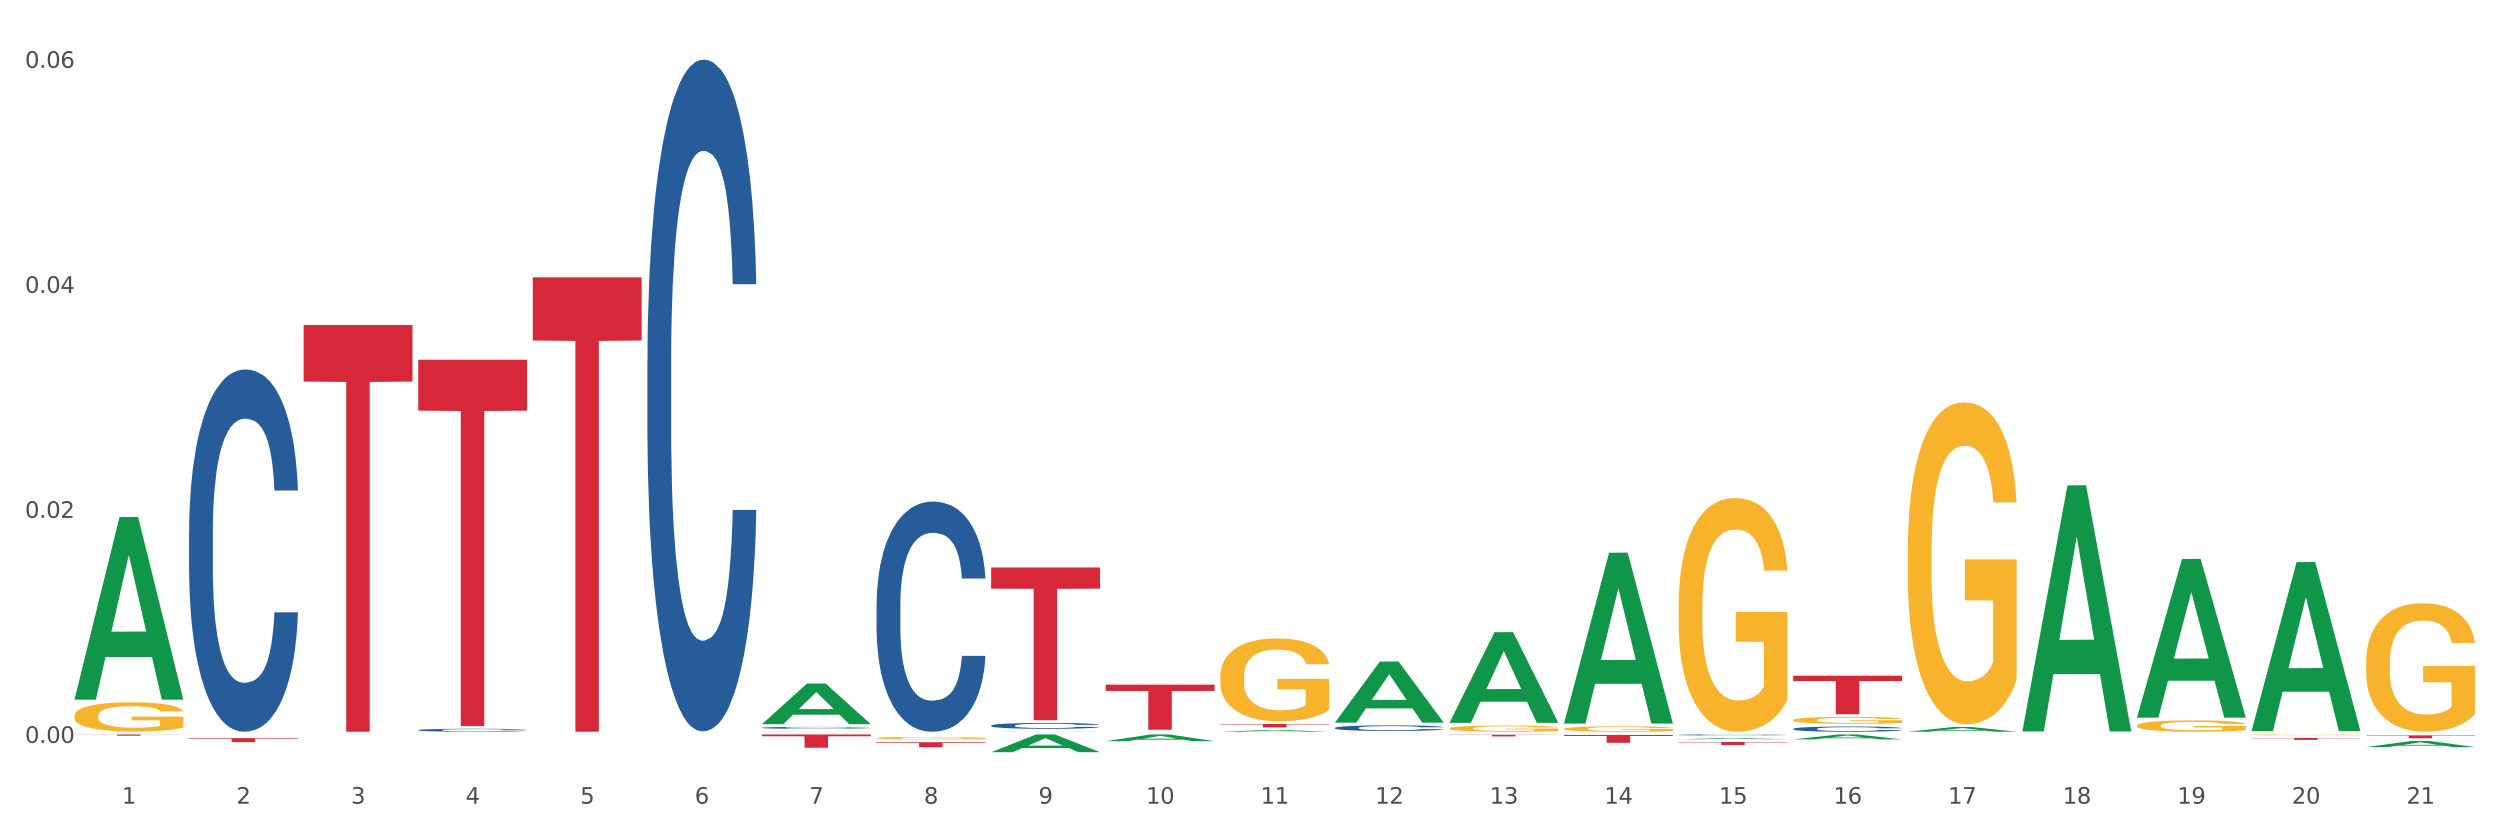 <?xml version="1.0" encoding="utf-8" standalone="no"?>
<!DOCTYPE svg PUBLIC "-//W3C//DTD SVG 1.1//EN"
  "http://www.w3.org/Graphics/SVG/1.1/DTD/svg11.dtd">
<svg xmlns:xlink="http://www.w3.org/1999/xlink" width="1080pt" height="360pt" viewBox="0 0 1080 360" xmlns="http://www.w3.org/2000/svg" version="1.1">
 <rect x="0" y="0" width="1080" height="360" fill="#333333" stroke="none"/>
 <defs>
  <style type="text/css">*{stroke-linejoin: round; stroke-linecap: butt}</style>
 </defs>
 <g id="figure_1">
  <g id="patch_1">
   <path d="M 0 360 
L 1080 360 
L 1080 0 
L 0 0 
z
" style="fill: #ffffff; stroke: #ffffff; stroke-linejoin: miter"/>
  </g>
  <g id="axes_1">
   <g id="matplotlib.axis_1">
    <g id="xtick_1">
     <g id="text_1">
      <!-- 1 -->
      <g style="fill: #4d4d4d" transform="translate(52.633 347.204) scale(0.096 -0.096)">
       <defs>
        <path id="DejaVuSans-31" d="M 794 531 
L 1825 531 
L 1825 4091 
L 703 3866 
L 703 4441 
L 1819 4666 
L 2450 4666 
L 2450 531 
L 3481 531 
L 3481 0 
L 794 0 
L 794 531 
z
" transform="scale(0.016)"/>
       </defs>
       <use xlink:href="#DejaVuSans-31"/>
      </g>
     </g>
    </g>
    <g id="xtick_2">
     <g id="text_2">
      <!-- 2 -->
      <g style="fill: #4d4d4d" transform="translate(102.133 347.204) scale(0.096 -0.096)">
       <defs>
        <path id="DejaVuSans-32" d="M 1228 531 
L 3431 531 
L 3431 0 
L 469 0 
L 469 531 
Q 828 903 1448 1529 
Q 2069 2156 2228 2338 
Q 2531 2678 2651 2914 
Q 2772 3150 2772 3378 
Q 2772 3750 2511 3984 
Q 2250 4219 1831 4219 
Q 1534 4219 1204 4116 
Q 875 4013 500 3803 
L 500 4441 
Q 881 4594 1212 4672 
Q 1544 4750 1819 4750 
Q 2544 4750 2975 4387 
Q 3406 4025 3406 3419 
Q 3406 3131 3298 2873 
Q 3191 2616 2906 2266 
Q 2828 2175 2409 1742 
Q 1991 1309 1228 531 
z
" transform="scale(0.016)"/>
       </defs>
       <use xlink:href="#DejaVuSans-32"/>
      </g>
     </g>
    </g>
    <g id="xtick_3">
     <g id="text_3">
      <!-- 3 -->
      <g style="fill: #4d4d4d" transform="translate(151.633 347.204) scale(0.096 -0.096)">
       <defs>
        <path id="DejaVuSans-33" d="M 2597 2516 
Q 3050 2419 3304 2112 
Q 3559 1806 3559 1356 
Q 3559 666 3084 287 
Q 2609 -91 1734 -91 
Q 1441 -91 1130 -33 
Q 819 25 488 141 
L 488 750 
Q 750 597 1062 519 
Q 1375 441 1716 441 
Q 2309 441 2620 675 
Q 2931 909 2931 1356 
Q 2931 1769 2642 2001 
Q 2353 2234 1838 2234 
L 1294 2234 
L 1294 2753 
L 1863 2753 
Q 2328 2753 2575 2939 
Q 2822 3125 2822 3475 
Q 2822 3834 2567 4026 
Q 2313 4219 1838 4219 
Q 1578 4219 1281 4162 
Q 984 4106 628 3988 
L 628 4550 
Q 988 4650 1302 4700 
Q 1616 4750 1894 4750 
Q 2613 4750 3031 4423 
Q 3450 4097 3450 3541 
Q 3450 3153 3228 2886 
Q 3006 2619 2597 2516 
z
" transform="scale(0.016)"/>
       </defs>
       <use xlink:href="#DejaVuSans-33"/>
      </g>
     </g>
    </g>
    <g id="xtick_4">
     <g id="text_4">
      <!-- 4 -->
      <g style="fill: #4d4d4d" transform="translate(201.133 347.204) scale(0.096 -0.096)">
       <defs>
        <path id="DejaVuSans-34" d="M 2419 4116 
L 825 1625 
L 2419 1625 
L 2419 4116 
z
M 2253 4666 
L 3047 4666 
L 3047 1625 
L 3713 1625 
L 3713 1100 
L 3047 1100 
L 3047 0 
L 2419 0 
L 2419 1100 
L 313 1100 
L 313 1709 
L 2253 4666 
z
" transform="scale(0.016)"/>
       </defs>
       <use xlink:href="#DejaVuSans-34"/>
      </g>
     </g>
    </g>
    <g id="xtick_5">
     <g id="text_5">
      <!-- 5 -->
      <g style="fill: #4d4d4d" transform="translate(250.633 347.204) scale(0.096 -0.096)">
       <defs>
        <path id="DejaVuSans-35" d="M 691 4666 
L 3169 4666 
L 3169 4134 
L 1269 4134 
L 1269 2991 
Q 1406 3038 1543 3061 
Q 1681 3084 1819 3084 
Q 2600 3084 3056 2656 
Q 3513 2228 3513 1497 
Q 3513 744 3044 326 
Q 2575 -91 1722 -91 
Q 1428 -91 1123 -41 
Q 819 9 494 109 
L 494 744 
Q 775 591 1075 516 
Q 1375 441 1709 441 
Q 2250 441 2565 725 
Q 2881 1009 2881 1497 
Q 2881 1984 2565 2268 
Q 2250 2553 1709 2553 
Q 1456 2553 1204 2497 
Q 953 2441 691 2322 
L 691 4666 
z
" transform="scale(0.016)"/>
       </defs>
       <use xlink:href="#DejaVuSans-35"/>
      </g>
     </g>
    </g>
    <g id="xtick_6">
     <g id="text_6">
      <!-- 6 -->
      <g style="fill: #4d4d4d" transform="translate(300.134 347.204) scale(0.096 -0.096)">
       <defs>
        <path id="DejaVuSans-36" d="M 2113 2584 
Q 1688 2584 1439 2293 
Q 1191 2003 1191 1497 
Q 1191 994 1439 701 
Q 1688 409 2113 409 
Q 2538 409 2786 701 
Q 3034 994 3034 1497 
Q 3034 2003 2786 2293 
Q 2538 2584 2113 2584 
z
M 3366 4563 
L 3366 3988 
Q 3128 4100 2886 4159 
Q 2644 4219 2406 4219 
Q 1781 4219 1451 3797 
Q 1122 3375 1075 2522 
Q 1259 2794 1537 2939 
Q 1816 3084 2150 3084 
Q 2853 3084 3261 2657 
Q 3669 2231 3669 1497 
Q 3669 778 3244 343 
Q 2819 -91 2113 -91 
Q 1303 -91 875 529 
Q 447 1150 447 2328 
Q 447 3434 972 4092 
Q 1497 4750 2381 4750 
Q 2619 4750 2861 4703 
Q 3103 4656 3366 4563 
z
" transform="scale(0.016)"/>
       </defs>
       <use xlink:href="#DejaVuSans-36"/>
      </g>
     </g>
    </g>
    <g id="xtick_7">
     <g id="text_7">
      <!-- 7 -->
      <g style="fill: #4d4d4d" transform="translate(349.634 347.204) scale(0.096 -0.096)">
       <defs>
        <path id="DejaVuSans-37" d="M 525 4666 
L 3525 4666 
L 3525 4397 
L 1831 0 
L 1172 0 
L 2766 4134 
L 525 4134 
L 525 4666 
z
" transform="scale(0.016)"/>
       </defs>
       <use xlink:href="#DejaVuSans-37"/>
      </g>
     </g>
    </g>
    <g id="xtick_8">
     <g id="text_8">
      <!-- 8 -->
      <g style="fill: #4d4d4d" transform="translate(399.134 347.204) scale(0.096 -0.096)">
       <defs>
        <path id="DejaVuSans-38" d="M 2034 2216 
Q 1584 2216 1326 1975 
Q 1069 1734 1069 1313 
Q 1069 891 1326 650 
Q 1584 409 2034 409 
Q 2484 409 2743 651 
Q 3003 894 3003 1313 
Q 3003 1734 2745 1975 
Q 2488 2216 2034 2216 
z
M 1403 2484 
Q 997 2584 770 2862 
Q 544 3141 544 3541 
Q 544 4100 942 4425 
Q 1341 4750 2034 4750 
Q 2731 4750 3128 4425 
Q 3525 4100 3525 3541 
Q 3525 3141 3298 2862 
Q 3072 2584 2669 2484 
Q 3125 2378 3379 2068 
Q 3634 1759 3634 1313 
Q 3634 634 3220 271 
Q 2806 -91 2034 -91 
Q 1263 -91 848 271 
Q 434 634 434 1313 
Q 434 1759 690 2068 
Q 947 2378 1403 2484 
z
M 1172 3481 
Q 1172 3119 1398 2916 
Q 1625 2713 2034 2713 
Q 2441 2713 2670 2916 
Q 2900 3119 2900 3481 
Q 2900 3844 2670 4047 
Q 2441 4250 2034 4250 
Q 1625 4250 1398 4047 
Q 1172 3844 1172 3481 
z
" transform="scale(0.016)"/>
       </defs>
       <use xlink:href="#DejaVuSans-38"/>
      </g>
     </g>
    </g>
    <g id="xtick_9">
     <g id="text_9">
      <!-- 9 -->
      <g style="fill: #4d4d4d" transform="translate(448.634 347.204) scale(0.096 -0.096)">
       <defs>
        <path id="DejaVuSans-39" d="M 703 97 
L 703 672 
Q 941 559 1184 500 
Q 1428 441 1663 441 
Q 2288 441 2617 861 
Q 2947 1281 2994 2138 
Q 2813 1869 2534 1725 
Q 2256 1581 1919 1581 
Q 1219 1581 811 2004 
Q 403 2428 403 3163 
Q 403 3881 828 4315 
Q 1253 4750 1959 4750 
Q 2769 4750 3195 4129 
Q 3622 3509 3622 2328 
Q 3622 1225 3098 567 
Q 2575 -91 1691 -91 
Q 1453 -91 1209 -44 
Q 966 3 703 97 
z
M 1959 2075 
Q 2384 2075 2632 2365 
Q 2881 2656 2881 3163 
Q 2881 3666 2632 3958 
Q 2384 4250 1959 4250 
Q 1534 4250 1286 3958 
Q 1038 3666 1038 3163 
Q 1038 2656 1286 2365 
Q 1534 2075 1959 2075 
z
" transform="scale(0.016)"/>
       </defs>
       <use xlink:href="#DejaVuSans-39"/>
      </g>
     </g>
    </g>
    <g id="xtick_10">
     <g id="text_10">
      <!-- 10 -->
      <g style="fill: #4d4d4d" transform="translate(495.079 347.204) scale(0.096 -0.096)">
       <defs>
        <path id="DejaVuSans-30" d="M 2034 4250 
Q 1547 4250 1301 3770 
Q 1056 3291 1056 2328 
Q 1056 1369 1301 889 
Q 1547 409 2034 409 
Q 2525 409 2770 889 
Q 3016 1369 3016 2328 
Q 3016 3291 2770 3770 
Q 2525 4250 2034 4250 
z
M 2034 4750 
Q 2819 4750 3233 4129 
Q 3647 3509 3647 2328 
Q 3647 1150 3233 529 
Q 2819 -91 2034 -91 
Q 1250 -91 836 529 
Q 422 1150 422 2328 
Q 422 3509 836 4129 
Q 1250 4750 2034 4750 
z
" transform="scale(0.016)"/>
       </defs>
       <use xlink:href="#DejaVuSans-31"/>
       <use xlink:href="#DejaVuSans-30" transform="translate(63.623 0)"/>
      </g>
     </g>
    </g>
    <g id="xtick_11">
     <g id="text_11">
      <!-- 11 -->
      <g style="fill: #4d4d4d" transform="translate(544.58 347.204) scale(0.096 -0.096)">
       <use xlink:href="#DejaVuSans-31"/>
       <use xlink:href="#DejaVuSans-31" transform="translate(63.623 0)"/>
      </g>
     </g>
    </g>
    <g id="xtick_12">
     <g id="text_12">
      <!-- 12 -->
      <g style="fill: #4d4d4d" transform="translate(594.08 347.204) scale(0.096 -0.096)">
       <use xlink:href="#DejaVuSans-31"/>
       <use xlink:href="#DejaVuSans-32" transform="translate(63.623 0)"/>
      </g>
     </g>
    </g>
    <g id="xtick_13">
     <g id="text_13">
      <!-- 13 -->
      <g style="fill: #4d4d4d" transform="translate(643.58 347.204) scale(0.096 -0.096)">
       <use xlink:href="#DejaVuSans-31"/>
       <use xlink:href="#DejaVuSans-33" transform="translate(63.623 0)"/>
      </g>
     </g>
    </g>
    <g id="xtick_14">
     <g id="text_14">
      <!-- 14 -->
      <g style="fill: #4d4d4d" transform="translate(693.08 347.204) scale(0.096 -0.096)">
       <use xlink:href="#DejaVuSans-31"/>
       <use xlink:href="#DejaVuSans-34" transform="translate(63.623 0)"/>
      </g>
     </g>
    </g>
    <g id="xtick_15">
     <g id="text_15">
      <!-- 15 -->
      <g style="fill: #4d4d4d" transform="translate(742.58 347.204) scale(0.096 -0.096)">
       <use xlink:href="#DejaVuSans-31"/>
       <use xlink:href="#DejaVuSans-35" transform="translate(63.623 0)"/>
      </g>
     </g>
    </g>
    <g id="xtick_16">
     <g id="text_16">
      <!-- 16 -->
      <g style="fill: #4d4d4d" transform="translate(792.08 347.204) scale(0.096 -0.096)">
       <use xlink:href="#DejaVuSans-31"/>
       <use xlink:href="#DejaVuSans-36" transform="translate(63.623 0)"/>
      </g>
     </g>
    </g>
    <g id="xtick_17">
     <g id="text_17">
      <!-- 17 -->
      <g style="fill: #4d4d4d" transform="translate(841.58 347.204) scale(0.096 -0.096)">
       <use xlink:href="#DejaVuSans-31"/>
       <use xlink:href="#DejaVuSans-37" transform="translate(63.623 0)"/>
      </g>
     </g>
    </g>
    <g id="xtick_18">
     <g id="text_18">
      <!-- 18 -->
      <g style="fill: #4d4d4d" transform="translate(891.08 347.204) scale(0.096 -0.096)">
       <use xlink:href="#DejaVuSans-31"/>
       <use xlink:href="#DejaVuSans-38" transform="translate(63.623 0)"/>
      </g>
     </g>
    </g>
    <g id="xtick_19">
     <g id="text_19">
      <!-- 19 -->
      <g style="fill: #4d4d4d" transform="translate(940.58 347.204) scale(0.096 -0.096)">
       <use xlink:href="#DejaVuSans-31"/>
       <use xlink:href="#DejaVuSans-39" transform="translate(63.623 0)"/>
      </g>
     </g>
    </g>
    <g id="xtick_20">
     <g id="text_20">
      <!-- 20 -->
      <g style="fill: #4d4d4d" transform="translate(990.08 347.204) scale(0.096 -0.096)">
       <use xlink:href="#DejaVuSans-32"/>
       <use xlink:href="#DejaVuSans-30" transform="translate(63.623 0)"/>
      </g>
     </g>
    </g>
    <g id="xtick_21">
     <g id="text_21">
      <!-- 21 -->
      <g style="fill: #4d4d4d" transform="translate(1039.58 347.204) scale(0.096 -0.096)">
       <use xlink:href="#DejaVuSans-32"/>
       <use xlink:href="#DejaVuSans-31" transform="translate(63.623 0)"/>
      </g>
     </g>
    </g>
    <g id="xtick_22"/>
    <g id="xtick_23"/>
    <g id="xtick_24"/>
    <g id="xtick_25"/>
    <g id="xtick_26"/>
    <g id="xtick_27"/>
    <g id="xtick_28"/>
    <g id="xtick_29"/>
    <g id="xtick_30"/>
    <g id="xtick_31"/>
    <g id="xtick_32"/>
    <g id="xtick_33"/>
    <g id="xtick_34"/>
    <g id="xtick_35"/>
    <g id="xtick_36"/>
    <g id="xtick_37"/>
    <g id="xtick_38"/>
    <g id="xtick_39"/>
    <g id="xtick_40"/>
    <g id="xtick_41"/>
   </g>
   <g id="matplotlib.axis_2">
    <g id="ytick_1">
     <g id="text_22">
      <!-- 0.00 -->
      <g style="fill: #4d4d4d" transform="translate(10.8 320.926) scale(0.096 -0.096)">
       <defs>
        <path id="DejaVuSans-2e" d="M 684 794 
L 1344 794 
L 1344 0 
L 684 0 
L 684 794 
z
" transform="scale(0.016)"/>
       </defs>
       <use xlink:href="#DejaVuSans-30"/>
       <use xlink:href="#DejaVuSans-2e" transform="translate(63.623 0)"/>
       <use xlink:href="#DejaVuSans-30" transform="translate(95.41 0)"/>
       <use xlink:href="#DejaVuSans-30" transform="translate(159.033 0)"/>
      </g>
     </g>
    </g>
    <g id="ytick_2">
     <g id="text_23">
      <!-- 0.02 -->
      <g style="fill: #4d4d4d" transform="translate(10.8 223.72) scale(0.096 -0.096)">
       <use xlink:href="#DejaVuSans-30"/>
       <use xlink:href="#DejaVuSans-2e" transform="translate(63.623 0)"/>
       <use xlink:href="#DejaVuSans-30" transform="translate(95.41 0)"/>
       <use xlink:href="#DejaVuSans-32" transform="translate(159.033 0)"/>
      </g>
     </g>
    </g>
    <g id="ytick_3">
     <g id="text_24">
      <!-- 0.04 -->
      <g style="fill: #4d4d4d" transform="translate(10.8 126.515) scale(0.096 -0.096)">
       <use xlink:href="#DejaVuSans-30"/>
       <use xlink:href="#DejaVuSans-2e" transform="translate(63.623 0)"/>
       <use xlink:href="#DejaVuSans-30" transform="translate(95.41 0)"/>
       <use xlink:href="#DejaVuSans-34" transform="translate(159.033 0)"/>
      </g>
     </g>
    </g>
    <g id="ytick_4">
     <g id="text_25">
      <!-- 0.06 -->
      <g style="fill: #4d4d4d" transform="translate(10.8 29.309) scale(0.096 -0.096)">
       <use xlink:href="#DejaVuSans-30"/>
       <use xlink:href="#DejaVuSans-2e" transform="translate(63.623 0)"/>
       <use xlink:href="#DejaVuSans-30" transform="translate(95.41 0)"/>
       <use xlink:href="#DejaVuSans-36" transform="translate(159.033 0)"/>
      </g>
     </g>
    </g>
    <g id="ytick_5"/>
    <g id="ytick_6"/>
    <g id="ytick_7"/>
   </g>
   <g id="PolyCollection_1">
    <path d="M 32.175 302.096 
L 32.223 302.022 
L 51.615 223.397 
L 59.663 223.323 
L 79.2 302.244 
L 69.892 302.244 
L 65.674 283.866 
L 45.652 283.866 
L 45.507 284.163 
L 41.435 302.244 
L 32.175 302.244 
L 32.175 302.096 
L 48.173 272.899 
L 63.153 272.825 
L 55.736 240.144 
L 55.639 239.996 
L 55.542 240.218 
L 48.125 272.825 
L 48.173 272.899 
L 32.175 302.096 
z
" clip-path="url(#p11bd4c66f5)" style="fill: #109648"/>
    <path d="M 32.175 317.279 
L 79.2 317.279 
L 79.2 317.356 
L 60.702 317.356 
L 60.702 317.834 
L 50.562 317.834 
L 50.562 317.356 
L 32.175 317.356 
L 32.175 317.279 
L 32.175 317.279 
z
" clip-path="url(#p11bd4c66f5)" style="fill: #d62839"/>
    <path d="M 81.675 318.882 
L 128.7 318.882 
L 128.7 319.122 
L 110.202 319.124 
L 110.202 320.608 
L 100.062 320.608 
L 100.062 319.124 
L 81.675 319.122 
L 81.675 318.884 
L 81.675 318.882 
z
" clip-path="url(#p11bd4c66f5)" style="fill: #d62839"/>
    <path d="M 131.175 140.423 
L 178.2 140.423 
L 178.2 164.838 
L 159.702 165.003 
L 159.702 316.113 
L 149.562 316.113 
L 149.562 165.003 
L 131.175 164.838 
L 131.175 140.588 
L 131.175 140.423 
z
" clip-path="url(#p11bd4c66f5)" style="fill: #d62839"/>
    <path d="M 180.675 155.411 
L 227.7 155.411 
L 227.7 177.402 
L 209.202 177.551 
L 209.202 313.658 
L 199.062 313.658 
L 199.062 177.551 
L 180.675 177.402 
L 180.675 155.56 
L 180.675 155.411 
z
" clip-path="url(#p11bd4c66f5)" style="fill: #d62839"/>
    <path d="M 230.175 119.811 
L 277.2 119.811 
L 277.2 147.09 
L 258.702 147.275 
L 258.702 316.113 
L 248.562 316.113 
L 248.562 147.275 
L 230.175 147.09 
L 230.175 119.995 
L 230.175 119.811 
z
" clip-path="url(#p11bd4c66f5)" style="fill: #d62839"/>
    <path d="M 329.175 317.279 
L 376.2 317.279 
L 376.2 318.077 
L 357.702 318.082 
L 357.702 323.023 
L 347.562 323.023 
L 347.562 318.082 
L 329.175 318.077 
L 329.175 317.284 
L 329.175 317.279 
z
" clip-path="url(#p11bd4c66f5)" style="fill: #d62839"/>
    <path d="M 378.675 320.625 
L 425.7 320.625 
L 425.7 320.931 
L 407.202 320.933 
L 407.202 322.824 
L 397.062 322.824 
L 397.062 320.933 
L 378.675 320.931 
L 378.675 320.628 
L 378.675 320.625 
z
" clip-path="url(#p11bd4c66f5)" style="fill: #d62839"/>
    <path d="M 428.175 245.131 
L 475.2 245.131 
L 475.2 254.303 
L 456.702 254.365 
L 456.702 311.136 
L 446.562 311.136 
L 446.562 254.365 
L 428.175 254.303 
L 428.175 245.193 
L 428.175 245.131 
z
" clip-path="url(#p11bd4c66f5)" style="fill: #d62839"/>
    <path d="M 477.675 295.788 
L 524.7 295.788 
L 524.7 298.494 
L 506.202 298.512 
L 506.202 315.256 
L 496.062 315.256 
L 496.062 298.512 
L 477.675 298.494 
L 477.675 295.807 
L 477.675 295.788 
z
" clip-path="url(#p11bd4c66f5)" style="fill: #d62839"/>
    <path d="M 527.175 312.765 
L 574.2 312.765 
L 574.2 312.969 
L 555.702 312.97 
L 555.702 314.231 
L 545.562 314.231 
L 545.562 312.97 
L 527.175 312.969 
L 527.175 312.766 
L 527.175 312.765 
z
" clip-path="url(#p11bd4c66f5)" style="fill: #d62839"/>
    <path d="M 626.175 317.402 
L 673.2 317.402 
L 673.2 317.502 
L 654.702 317.503 
L 654.702 318.12 
L 644.562 318.12 
L 644.562 317.503 
L 626.175 317.502 
L 626.175 317.403 
L 626.175 317.402 
z
" clip-path="url(#p11bd4c66f5)" style="fill: #d62839"/>
    <path d="M 675.675 317.49 
L 722.7 317.49 
L 722.7 317.961 
L 704.202 317.964 
L 704.202 320.881 
L 694.062 320.881 
L 694.062 317.964 
L 675.675 317.961 
L 675.675 317.493 
L 675.675 317.49 
z
" clip-path="url(#p11bd4c66f5)" style="fill: #d62839"/>
    <path d="M 725.175 320.528 
L 772.2 320.528 
L 772.2 320.709 
L 753.702 320.71 
L 753.702 321.833 
L 743.562 321.833 
L 743.562 320.71 
L 725.175 320.709 
L 725.175 320.529 
L 725.175 320.528 
z
" clip-path="url(#p11bd4c66f5)" style="fill: #d62839"/>
    <path d="M 774.675 291.914 
L 821.7 291.914 
L 821.7 294.222 
L 803.202 294.238 
L 803.202 308.526 
L 793.062 308.526 
L 793.062 294.238 
L 774.675 294.222 
L 774.675 291.929 
L 774.675 291.914 
z
" clip-path="url(#p11bd4c66f5)" style="fill: #d62839"/>
    <path d="M 972.675 318.804 
L 1019.7 318.804 
L 1019.7 318.92 
L 1001.202 318.92 
L 1001.202 319.636 
L 991.062 319.636 
L 991.062 318.92 
L 972.675 318.92 
L 972.675 318.805 
L 972.675 318.804 
z
" clip-path="url(#p11bd4c66f5)" style="fill: #d62839"/>
    <path d="M 81.675 229.93 
L 81.731 229.787 
L 81.731 225.785 
L 81.897 220.354 
L 82.509 210.349 
L 83.287 202.774 
L 84.621 193.913 
L 85.344 190.197 
L 86.289 186.052 
L 88.234 179.335 
L 90.457 173.618 
L 92.014 170.474 
L 93.181 168.473 
L 95.794 164.9 
L 97.294 163.328 
L 98.851 162.041 
L 100.185 161.184 
L 102.408 160.183 
L 104.187 159.754 
L 106.244 159.612 
L 107.967 159.754 
L 110.246 160.326 
L 113.581 162.041 
L 114.859 163.042 
L 116.582 164.757 
L 118.361 167.044 
L 119.806 169.33 
L 121.474 172.618 
L 123.197 176.905 
L 124.865 182.336 
L 126.032 187.339 
L 126.977 192.627 
L 127.811 199.058 
L 128.422 206.062 
L 128.7 211.922 
L 118.528 211.922 
L 118.25 206.633 
L 117.694 200.916 
L 117.138 197.057 
L 116.527 193.913 
L 115.582 190.34 
L 114.748 188.053 
L 113.359 185.338 
L 112.08 183.623 
L 111.024 182.622 
L 109.745 181.765 
L 107.022 180.907 
L 105.076 180.907 
L 103.853 181.193 
L 102.353 181.908 
L 101.074 182.908 
L 99.573 184.623 
L 98.406 186.481 
L 97.239 188.911 
L 96.572 190.626 
L 95.571 193.77 
L 94.904 196.343 
L 94.015 200.773 
L 93.515 203.918 
L 92.625 212.064 
L 92.236 218.067 
L 92.069 222.212 
L 91.958 226.786 
L 91.958 249.082 
L 92.292 259.086 
L 92.57 263.374 
L 93.014 268.233 
L 93.848 274.522 
L 95.071 280.668 
L 96.349 285.098 
L 97.406 287.814 
L 98.406 289.815 
L 99.407 291.387 
L 100.63 292.816 
L 101.63 293.674 
L 103.131 294.531 
L 104.91 294.96 
L 106.299 294.96 
L 109.134 294.245 
L 110.412 293.531 
L 111.635 292.53 
L 112.969 290.958 
L 114.026 289.243 
L 114.637 287.957 
L 115.638 285.241 
L 116.416 282.383 
L 117.083 279.095 
L 117.527 276.237 
L 118.028 271.949 
L 118.417 267.09 
L 118.528 264.517 
L 128.7 264.517 
L 128.478 269.663 
L 128.089 274.665 
L 127.31 281.382 
L 126.699 285.241 
L 125.754 289.958 
L 124.753 293.96 
L 123.364 298.39 
L 122.085 301.677 
L 120.751 304.536 
L 119.306 307.108 
L 116.694 310.682 
L 115.749 311.682 
L 113.748 313.397 
L 112.191 314.398 
L 109.912 315.398 
L 107.578 315.97 
L 105.132 316.113 
L 102.964 315.827 
L 100.574 314.969 
L 99.073 314.112 
L 97.406 312.825 
L 95.46 310.824 
L 93.626 308.395 
L 91.903 305.536 
L 90.291 302.249 
L 88.79 298.533 
L 86.844 292.387 
L 85.399 286.385 
L 84.343 280.811 
L 83.62 276.094 
L 82.898 270.091 
L 82.509 265.947 
L 81.897 255.942 
L 81.675 246.652 
L 81.675 229.93 
z
" clip-path="url(#p11bd4c66f5)" style="fill: #255c99"/>
    <path d="M 180.675 315.403 
L 180.731 315.402 
L 180.731 315.369 
L 180.897 315.324 
L 181.509 315.242 
L 182.287 315.179 
L 183.621 315.106 
L 184.344 315.076 
L 185.289 315.041 
L 187.234 314.986 
L 189.457 314.939 
L 191.014 314.913 
L 192.181 314.897 
L 194.794 314.867 
L 196.294 314.854 
L 197.851 314.844 
L 199.185 314.837 
L 201.408 314.828 
L 203.187 314.825 
L 205.244 314.824 
L 206.967 314.825 
L 209.246 314.83 
L 212.581 314.844 
L 213.859 314.852 
L 215.582 314.866 
L 217.361 314.885 
L 218.806 314.904 
L 220.474 314.931 
L 222.197 314.966 
L 223.865 315.011 
L 225.032 315.052 
L 225.977 315.096 
L 226.811 315.149 
L 227.422 315.206 
L 227.7 315.255 
L 217.528 315.255 
L 217.25 315.211 
L 216.694 315.164 
L 216.138 315.132 
L 215.527 315.106 
L 214.582 315.077 
L 213.748 315.058 
L 212.359 315.036 
L 211.08 315.021 
L 210.024 315.013 
L 208.745 315.006 
L 206.022 314.999 
L 204.076 314.999 
L 202.853 315.001 
L 201.353 315.007 
L 200.074 315.016 
L 198.573 315.03 
L 197.406 315.045 
L 196.239 315.065 
L 195.572 315.079 
L 194.571 315.105 
L 193.904 315.126 
L 193.015 315.163 
L 192.515 315.189 
L 191.625 315.256 
L 191.236 315.305 
L 191.069 315.339 
L 190.958 315.377 
L 190.958 315.561 
L 191.292 315.643 
L 191.57 315.678 
L 192.014 315.718 
L 192.848 315.77 
L 194.071 315.821 
L 195.349 315.857 
L 196.406 315.88 
L 197.406 315.896 
L 198.407 315.909 
L 199.63 315.921 
L 200.63 315.928 
L 202.131 315.935 
L 203.91 315.938 
L 205.299 315.938 
L 208.134 315.933 
L 209.412 315.927 
L 210.635 315.918 
L 211.969 315.905 
L 213.026 315.891 
L 213.637 315.881 
L 214.637 315.858 
L 215.416 315.835 
L 216.083 315.808 
L 216.527 315.784 
L 217.028 315.749 
L 217.417 315.709 
L 217.528 315.688 
L 227.7 315.688 
L 227.478 315.73 
L 227.089 315.771 
L 226.31 315.827 
L 225.699 315.858 
L 224.754 315.897 
L 223.753 315.93 
L 222.364 315.967 
L 221.085 315.994 
L 219.751 316.017 
L 218.306 316.038 
L 215.694 316.068 
L 214.749 316.076 
L 212.748 316.09 
L 211.191 316.099 
L 208.912 316.107 
L 206.578 316.111 
L 204.132 316.113 
L 201.964 316.11 
L 199.574 316.103 
L 198.073 316.096 
L 196.406 316.086 
L 194.46 316.069 
L 192.626 316.049 
L 190.903 316.026 
L 189.291 315.998 
L 187.79 315.968 
L 185.844 315.917 
L 184.399 315.868 
L 183.343 315.822 
L 182.62 315.783 
L 181.898 315.734 
L 181.509 315.699 
L 180.897 315.617 
L 180.675 315.541 
L 180.675 315.403 
z
" clip-path="url(#p11bd4c66f5)" style="fill: #255c99"/>
    <path d="M 279.675 156.158 
L 279.731 155.892 
L 279.731 148.471 
L 279.897 138.4 
L 280.509 119.848 
L 281.287 105.801 
L 282.621 89.368 
L 283.344 82.477 
L 284.289 74.791 
L 286.234 62.335 
L 288.457 51.733 
L 290.014 45.902 
L 291.181 42.192 
L 293.794 35.566 
L 295.294 32.65 
L 296.851 30.265 
L 298.185 28.675 
L 300.408 26.82 
L 302.187 26.025 
L 304.244 25.759 
L 305.967 26.025 
L 308.246 27.085 
L 311.581 30.265 
L 312.859 32.12 
L 314.582 35.301 
L 316.361 39.541 
L 317.806 43.782 
L 319.474 49.878 
L 321.197 57.829 
L 322.865 67.9 
L 324.032 77.177 
L 324.977 86.983 
L 325.811 98.91 
L 326.422 111.896 
L 326.7 122.763 
L 316.528 122.763 
L 316.25 112.957 
L 315.694 102.355 
L 315.138 95.199 
L 314.527 89.368 
L 313.582 82.742 
L 312.748 78.502 
L 311.359 73.466 
L 310.08 70.286 
L 309.024 68.43 
L 307.745 66.84 
L 305.022 65.25 
L 303.076 65.25 
L 301.853 65.78 
L 300.353 67.105 
L 299.074 68.96 
L 297.573 72.141 
L 296.406 75.586 
L 295.239 80.092 
L 294.572 83.272 
L 293.571 89.103 
L 292.904 93.874 
L 292.015 102.09 
L 291.515 107.921 
L 290.625 123.028 
L 290.236 134.159 
L 290.069 141.846 
L 289.958 150.327 
L 289.958 191.672 
L 290.292 210.225 
L 290.57 218.176 
L 291.014 227.187 
L 291.848 238.849 
L 293.071 250.246 
L 294.349 258.462 
L 295.406 263.497 
L 296.406 267.208 
L 297.407 270.123 
L 298.63 272.774 
L 299.63 274.364 
L 301.131 275.954 
L 302.91 276.749 
L 304.299 276.749 
L 307.134 275.424 
L 308.413 274.099 
L 309.635 272.244 
L 310.969 269.328 
L 312.026 266.148 
L 312.637 263.762 
L 313.637 258.727 
L 314.416 253.426 
L 315.083 247.33 
L 315.527 242.029 
L 316.028 234.078 
L 316.417 225.067 
L 316.528 220.296 
L 326.7 220.296 
L 326.478 229.838 
L 326.089 239.114 
L 325.31 251.571 
L 324.699 258.727 
L 323.754 267.473 
L 322.753 274.894 
L 321.364 283.11 
L 320.085 289.206 
L 318.751 294.507 
L 317.306 299.277 
L 314.694 305.903 
L 313.749 307.758 
L 311.748 310.939 
L 310.191 312.794 
L 307.912 314.649 
L 305.578 315.71 
L 303.132 315.975 
L 300.964 315.445 
L 298.574 313.854 
L 297.073 312.264 
L 295.406 309.879 
L 293.46 306.168 
L 291.626 301.663 
L 289.903 296.362 
L 288.291 290.266 
L 286.79 283.375 
L 284.844 271.979 
L 283.399 260.847 
L 282.343 250.511 
L 281.62 241.764 
L 280.898 230.633 
L 280.509 222.947 
L 279.897 204.394 
L 279.675 187.167 
L 279.675 156.158 
z
" clip-path="url(#p11bd4c66f5)" style="fill: #255c99"/>
    <path d="M 329.175 314.397 
L 329.231 314.396 
L 329.231 314.374 
L 329.397 314.345 
L 330.009 314.292 
L 330.787 314.251 
L 332.121 314.204 
L 332.844 314.184 
L 333.789 314.161 
L 335.734 314.125 
L 337.957 314.095 
L 339.514 314.078 
L 340.681 314.067 
L 343.294 314.048 
L 344.794 314.04 
L 346.351 314.033 
L 347.685 314.028 
L 349.908 314.023 
L 351.687 314.02 
L 353.744 314.02 
L 355.467 314.02 
L 357.746 314.023 
L 361.081 314.033 
L 362.359 314.038 
L 364.082 314.047 
L 365.861 314.059 
L 367.306 314.072 
L 368.974 314.089 
L 370.697 314.112 
L 372.365 314.141 
L 373.532 314.168 
L 374.477 314.197 
L 375.311 314.231 
L 375.922 314.269 
L 376.2 314.3 
L 366.028 314.3 
L 365.75 314.272 
L 365.194 314.241 
L 364.638 314.22 
L 364.027 314.204 
L 363.082 314.184 
L 362.248 314.172 
L 360.859 314.158 
L 359.58 314.148 
L 358.524 314.143 
L 357.245 314.138 
L 354.522 314.134 
L 352.576 314.134 
L 351.353 314.135 
L 349.853 314.139 
L 348.574 314.145 
L 347.073 314.154 
L 345.906 314.164 
L 344.739 314.177 
L 344.072 314.186 
L 343.071 314.203 
L 342.404 314.217 
L 341.515 314.24 
L 341.015 314.257 
L 340.125 314.301 
L 339.736 314.333 
L 339.569 314.355 
L 339.458 314.38 
L 339.458 314.499 
L 339.792 314.553 
L 340.07 314.576 
L 340.514 314.602 
L 341.348 314.636 
L 342.571 314.669 
L 343.849 314.692 
L 344.906 314.707 
L 345.906 314.718 
L 346.907 314.726 
L 348.13 314.734 
L 349.13 314.738 
L 350.631 314.743 
L 352.41 314.745 
L 353.799 314.745 
L 356.634 314.741 
L 357.913 314.738 
L 359.135 314.732 
L 360.469 314.724 
L 361.526 314.715 
L 362.137 314.708 
L 363.137 314.693 
L 363.916 314.678 
L 364.583 314.66 
L 365.027 314.645 
L 365.528 314.622 
L 365.917 314.596 
L 366.028 314.582 
L 376.2 314.582 
L 375.978 314.61 
L 375.589 314.637 
L 374.81 314.673 
L 374.199 314.693 
L 373.254 314.718 
L 372.253 314.74 
L 370.864 314.764 
L 369.585 314.781 
L 368.251 314.797 
L 366.806 314.81 
L 364.194 314.83 
L 363.249 314.835 
L 361.248 314.844 
L 359.691 314.85 
L 357.412 314.855 
L 355.078 314.858 
L 352.632 314.859 
L 350.464 314.857 
L 348.074 314.853 
L 346.573 314.848 
L 344.906 314.841 
L 342.96 314.83 
L 341.126 314.817 
L 339.403 314.802 
L 337.791 314.784 
L 336.29 314.764 
L 334.344 314.732 
L 332.899 314.699 
L 331.843 314.669 
L 331.12 314.644 
L 330.398 314.612 
L 330.009 314.59 
L 329.397 314.536 
L 329.175 314.486 
L 329.175 314.397 
z
" clip-path="url(#p11bd4c66f5)" style="fill: #255c99"/>
    <path d="M 378.675 318.877 
L 378.731 318.876 
L 378.731 318.84 
L 378.842 318.809 
L 379.397 318.735 
L 380.23 318.674 
L 380.84 318.641 
L 381.451 318.614 
L 382.173 318.588 
L 383.061 318.56 
L 384.671 318.519 
L 385.67 318.498 
L 386.892 318.477 
L 389.113 318.445 
L 390.723 318.427 
L 392.388 318.412 
L 395.109 318.395 
L 396.885 318.387 
L 398.773 318.381 
L 401.049 318.377 
L 402.77 318.376 
L 406.546 318.379 
L 409.766 318.388 
L 411.32 318.395 
L 413.319 318.406 
L 414.374 318.414 
L 416.095 318.43 
L 417.872 318.451 
L 419.093 318.469 
L 420.925 318.502 
L 422.313 318.536 
L 423.59 318.578 
L 424.256 318.606 
L 424.756 318.633 
L 425.2 318.664 
L 425.644 318.712 
L 415.651 318.712 
L 415.262 318.678 
L 414.652 318.645 
L 413.763 318.613 
L 412.986 318.593 
L 411.654 318.569 
L 410.432 318.553 
L 409.155 318.541 
L 407.601 318.531 
L 406.379 318.526 
L 404.658 318.522 
L 401.271 318.523 
L 398.995 318.531 
L 397.441 318.541 
L 396.441 318.55 
L 395.553 318.56 
L 394.554 318.574 
L 393.388 318.594 
L 392.555 318.613 
L 391.722 318.637 
L 391.056 318.661 
L 390.445 318.688 
L 389.945 318.718 
L 389.557 318.749 
L 389.224 318.786 
L 388.946 318.849 
L 388.946 318.984 
L 389.057 319.015 
L 389.335 319.056 
L 389.668 319.086 
L 390.223 319.123 
L 390.723 319.148 
L 391.667 319.183 
L 392.721 319.213 
L 393.554 319.232 
L 394.387 319.248 
L 395.831 319.269 
L 397.441 319.287 
L 398.829 319.298 
L 400.716 319.308 
L 401.993 319.312 
L 403.104 319.314 
L 405.824 319.314 
L 407.767 319.311 
L 409.932 319.304 
L 411.598 319.295 
L 412.986 319.284 
L 414.541 319.266 
L 415.54 319.25 
L 415.54 319.043 
L 403.326 319.042 
L 403.326 318.904 
L 425.7 318.904 
L 425.7 319.308 
L 424.756 319.329 
L 423.701 319.348 
L 422.591 319.364 
L 420.925 319.385 
L 418.927 319.405 
L 417.15 319.419 
L 415.262 319.431 
L 413.042 319.442 
L 410.155 319.451 
L 408.378 319.455 
L 406.157 319.458 
L 403.548 319.459 
L 401.271 319.457 
L 399.051 319.452 
L 396.719 319.444 
L 394.443 319.431 
L 392.721 319.418 
L 391 319.402 
L 389.168 319.381 
L 387.725 319.361 
L 386.614 319.344 
L 385.393 319.321 
L 384.06 319.291 
L 383.061 319.264 
L 382.173 319.237 
L 381.229 319.201 
L 380.563 319.17 
L 379.896 319.132 
L 379.508 319.103 
L 379.064 319.059 
L 378.731 318.996 
L 378.675 318.877 
z
" clip-path="url(#p11bd4c66f5)" style="fill: #f7b32b"/>
    <path d="M 428.175 316.061 
L 428.231 316.061 
L 428.231 316.058 
L 428.342 316.055 
L 428.897 316.048 
L 429.73 316.043 
L 430.34 316.04 
L 430.951 316.037 
L 431.673 316.035 
L 432.561 316.033 
L 434.171 316.029 
L 435.17 316.027 
L 436.392 316.025 
L 438.613 316.022 
L 440.223 316.021 
L 441.888 316.019 
L 444.609 316.018 
L 446.385 316.017 
L 448.273 316.017 
L 450.549 316.016 
L 452.27 316.016 
L 456.046 316.016 
L 459.266 316.017 
L 460.82 316.018 
L 462.819 316.019 
L 463.874 316.02 
L 465.595 316.021 
L 467.372 316.023 
L 468.593 316.024 
L 470.425 316.027 
L 471.813 316.03 
L 473.09 316.034 
L 473.756 316.037 
L 474.256 316.039 
L 474.7 316.042 
L 475.144 316.046 
L 465.151 316.046 
L 464.762 316.043 
L 464.152 316.04 
L 463.263 316.037 
L 462.486 316.036 
L 461.154 316.033 
L 459.932 316.032 
L 458.655 316.031 
L 457.101 316.03 
L 455.879 316.03 
L 454.158 316.029 
L 450.771 316.029 
L 448.495 316.03 
L 446.941 316.031 
L 445.941 316.032 
L 445.053 316.033 
L 444.054 316.034 
L 442.888 316.036 
L 442.055 316.037 
L 441.222 316.039 
L 440.556 316.042 
L 439.945 316.044 
L 439.445 316.047 
L 439.057 316.049 
L 438.724 316.053 
L 438.446 316.058 
L 438.446 316.07 
L 438.557 316.073 
L 438.835 316.077 
L 439.168 316.079 
L 439.723 316.083 
L 440.223 316.085 
L 441.167 316.088 
L 442.221 316.091 
L 443.054 316.092 
L 443.887 316.094 
L 445.331 316.096 
L 446.941 316.097 
L 448.329 316.098 
L 450.216 316.099 
L 451.493 316.1 
L 452.604 316.1 
L 455.324 316.1 
L 457.267 316.099 
L 459.432 316.099 
L 461.098 316.098 
L 462.486 316.097 
L 464.041 316.095 
L 465.04 316.094 
L 465.04 316.076 
L 452.826 316.075 
L 452.826 316.063 
L 475.2 316.063 
L 475.2 316.099 
L 474.256 316.101 
L 473.201 316.103 
L 472.091 316.104 
L 470.425 316.106 
L 468.427 316.108 
L 466.65 316.109 
L 464.762 316.11 
L 462.542 316.111 
L 459.655 316.112 
L 457.878 316.112 
L 455.657 316.113 
L 453.048 316.113 
L 450.771 316.112 
L 448.551 316.112 
L 446.219 316.111 
L 443.943 316.11 
L 442.221 316.109 
L 440.5 316.108 
L 438.668 316.106 
L 437.225 316.104 
L 436.114 316.102 
L 434.893 316.1 
L 433.56 316.098 
L 432.561 316.095 
L 431.673 316.093 
L 430.729 316.09 
L 430.063 316.087 
L 429.396 316.083 
L 429.008 316.081 
L 428.564 316.077 
L 428.231 316.071 
L 428.175 316.061 
z
" clip-path="url(#p11bd4c66f5)" style="fill: #f7b32b"/>
    <path d="M 527.175 292.354 
L 527.231 292.321 
L 527.231 291.145 
L 527.342 290.132 
L 527.897 287.681 
L 528.73 285.656 
L 529.34 284.577 
L 529.951 283.695 
L 530.673 282.813 
L 531.561 281.898 
L 533.171 280.558 
L 534.17 279.872 
L 535.392 279.153 
L 537.613 278.108 
L 539.223 277.52 
L 540.888 277.03 
L 543.609 276.442 
L 545.385 276.18 
L 547.273 275.984 
L 549.549 275.853 
L 551.27 275.821 
L 555.046 275.919 
L 558.266 276.213 
L 559.82 276.442 
L 561.819 276.834 
L 562.874 277.095 
L 564.595 277.618 
L 566.372 278.304 
L 567.593 278.892 
L 569.425 280.003 
L 570.813 281.114 
L 572.09 282.486 
L 572.756 283.434 
L 573.256 284.316 
L 573.7 285.329 
L 574.144 286.93 
L 564.151 286.93 
L 563.762 285.786 
L 563.152 284.708 
L 562.263 283.662 
L 561.486 283.009 
L 560.154 282.192 
L 558.932 281.669 
L 557.655 281.277 
L 556.101 280.951 
L 554.879 280.787 
L 553.158 280.656 
L 549.771 280.689 
L 547.495 280.951 
L 545.941 281.277 
L 544.941 281.571 
L 544.053 281.898 
L 543.054 282.356 
L 541.888 283.042 
L 541.055 283.662 
L 540.222 284.447 
L 539.556 285.231 
L 538.945 286.146 
L 538.445 287.126 
L 538.057 288.139 
L 537.724 289.38 
L 537.446 291.439 
L 537.446 295.915 
L 537.557 296.928 
L 537.835 298.268 
L 538.168 299.281 
L 538.723 300.49 
L 539.223 301.306 
L 540.167 302.483 
L 541.221 303.463 
L 542.054 304.084 
L 542.887 304.607 
L 544.331 305.325 
L 545.941 305.913 
L 547.329 306.273 
L 549.216 306.6 
L 550.493 306.73 
L 551.604 306.796 
L 554.324 306.796 
L 556.267 306.698 
L 558.432 306.469 
L 560.098 306.175 
L 561.486 305.815 
L 563.041 305.227 
L 564.04 304.672 
L 564.04 297.843 
L 551.826 297.81 
L 551.826 293.269 
L 574.2 293.269 
L 574.2 306.6 
L 573.256 307.286 
L 572.201 307.907 
L 571.091 308.462 
L 569.425 309.148 
L 567.427 309.802 
L 565.65 310.259 
L 563.762 310.651 
L 561.542 311.011 
L 558.655 311.337 
L 556.878 311.468 
L 554.657 311.566 
L 552.048 311.599 
L 549.771 311.533 
L 547.551 311.37 
L 545.219 311.076 
L 542.943 310.651 
L 541.221 310.226 
L 539.5 309.704 
L 537.668 309.018 
L 536.225 308.364 
L 535.114 307.776 
L 533.893 307.024 
L 532.56 306.044 
L 531.561 305.162 
L 530.673 304.247 
L 529.729 303.071 
L 529.063 302.058 
L 528.396 300.784 
L 528.008 299.836 
L 527.564 298.366 
L 527.231 296.307 
L 527.175 292.354 
z
" clip-path="url(#p11bd4c66f5)" style="fill: #f7b32b"/>
    <path d="M 626.175 314.676 
L 626.231 314.673 
L 626.231 314.585 
L 626.342 314.51 
L 626.897 314.327 
L 627.73 314.176 
L 628.34 314.095 
L 628.951 314.029 
L 629.673 313.963 
L 630.561 313.895 
L 632.171 313.795 
L 633.17 313.744 
L 634.392 313.69 
L 636.613 313.612 
L 638.223 313.568 
L 639.888 313.531 
L 642.609 313.488 
L 644.385 313.468 
L 646.273 313.453 
L 648.549 313.444 
L 650.27 313.441 
L 654.046 313.449 
L 657.266 313.471 
L 658.82 313.488 
L 660.819 313.517 
L 661.874 313.536 
L 663.595 313.575 
L 665.372 313.627 
L 666.593 313.671 
L 668.425 313.754 
L 669.813 313.836 
L 671.09 313.939 
L 671.756 314.01 
L 672.256 314.076 
L 672.7 314.151 
L 673.144 314.271 
L 663.151 314.271 
L 662.762 314.185 
L 662.152 314.105 
L 661.263 314.027 
L 660.486 313.978 
L 659.154 313.917 
L 657.932 313.878 
L 656.655 313.849 
L 655.101 313.824 
L 653.879 313.812 
L 652.158 313.802 
L 648.771 313.805 
L 646.495 313.824 
L 644.941 313.849 
L 643.941 313.871 
L 643.053 313.895 
L 642.054 313.929 
L 640.888 313.98 
L 640.055 314.027 
L 639.222 314.085 
L 638.556 314.144 
L 637.945 314.212 
L 637.445 314.285 
L 637.057 314.361 
L 636.724 314.454 
L 636.446 314.607 
L 636.446 314.942 
L 636.557 315.017 
L 636.835 315.117 
L 637.168 315.193 
L 637.723 315.283 
L 638.223 315.344 
L 639.167 315.432 
L 640.221 315.505 
L 641.054 315.552 
L 641.887 315.591 
L 643.331 315.644 
L 644.941 315.688 
L 646.329 315.715 
L 648.216 315.739 
L 649.493 315.749 
L 650.604 315.754 
L 653.324 315.754 
L 655.267 315.747 
L 657.432 315.73 
L 659.098 315.708 
L 660.486 315.681 
L 662.041 315.637 
L 663.04 315.595 
L 663.04 315.086 
L 650.826 315.083 
L 650.826 314.744 
L 673.2 314.744 
L 673.2 315.739 
L 672.256 315.791 
L 671.201 315.837 
L 670.091 315.878 
L 668.425 315.93 
L 666.427 315.978 
L 664.65 316.013 
L 662.762 316.042 
L 660.542 316.069 
L 657.655 316.093 
L 655.878 316.103 
L 653.657 316.11 
L 651.048 316.113 
L 648.771 316.108 
L 646.551 316.096 
L 644.219 316.074 
L 641.943 316.042 
L 640.221 316.01 
L 638.5 315.971 
L 636.668 315.92 
L 635.225 315.871 
L 634.114 315.827 
L 632.893 315.771 
L 631.56 315.698 
L 630.561 315.632 
L 629.673 315.564 
L 628.729 315.476 
L 628.063 315.4 
L 627.396 315.305 
L 627.008 315.234 
L 626.564 315.125 
L 626.231 314.971 
L 626.175 314.676 
z
" clip-path="url(#p11bd4c66f5)" style="fill: #f7b32b"/>
    <path d="M 675.675 314.853 
L 675.731 314.851 
L 675.731 314.774 
L 675.842 314.708 
L 676.397 314.547 
L 677.23 314.415 
L 677.84 314.344 
L 678.451 314.286 
L 679.173 314.229 
L 680.061 314.169 
L 681.671 314.081 
L 682.67 314.036 
L 683.892 313.989 
L 686.113 313.921 
L 687.723 313.882 
L 689.388 313.85 
L 692.109 313.811 
L 693.885 313.794 
L 695.773 313.782 
L 698.049 313.773 
L 699.77 313.771 
L 703.546 313.777 
L 706.766 313.797 
L 708.32 313.811 
L 710.319 313.837 
L 711.374 313.854 
L 713.095 313.888 
L 714.872 313.933 
L 716.093 313.972 
L 717.925 314.045 
L 719.313 314.117 
L 720.59 314.207 
L 721.256 314.269 
L 721.756 314.327 
L 722.2 314.393 
L 722.644 314.498 
L 712.651 314.498 
L 712.262 314.423 
L 711.652 314.353 
L 710.763 314.284 
L 709.986 314.241 
L 708.654 314.188 
L 707.432 314.154 
L 706.155 314.128 
L 704.601 314.107 
L 703.379 314.096 
L 701.658 314.087 
L 698.271 314.09 
L 695.995 314.107 
L 694.441 314.128 
L 693.441 314.147 
L 692.553 314.169 
L 691.554 314.199 
L 690.388 314.243 
L 689.555 314.284 
L 688.722 314.335 
L 688.056 314.387 
L 687.445 314.447 
L 686.945 314.511 
L 686.557 314.577 
L 686.224 314.658 
L 685.946 314.793 
L 685.946 315.086 
L 686.057 315.152 
L 686.335 315.24 
L 686.668 315.306 
L 687.223 315.386 
L 687.723 315.439 
L 688.667 315.516 
L 689.721 315.58 
L 690.554 315.621 
L 691.387 315.655 
L 692.831 315.702 
L 694.441 315.741 
L 695.829 315.764 
L 697.716 315.785 
L 698.993 315.794 
L 700.104 315.798 
L 702.824 315.798 
L 704.767 315.792 
L 706.932 315.777 
L 708.598 315.758 
L 709.986 315.734 
L 711.541 315.696 
L 712.54 315.659 
L 712.54 315.212 
L 700.326 315.21 
L 700.326 314.913 
L 722.7 314.913 
L 722.7 315.785 
L 721.756 315.83 
L 720.701 315.871 
L 719.591 315.907 
L 717.925 315.952 
L 715.927 315.995 
L 714.15 316.025 
L 712.262 316.051 
L 710.042 316.074 
L 707.155 316.096 
L 705.378 316.104 
L 703.157 316.111 
L 700.548 316.113 
L 698.271 316.108 
L 696.051 316.098 
L 693.719 316.078 
L 691.443 316.051 
L 689.721 316.023 
L 688 315.989 
L 686.168 315.944 
L 684.725 315.901 
L 683.614 315.862 
L 682.393 315.813 
L 681.06 315.749 
L 680.061 315.691 
L 679.173 315.631 
L 678.229 315.554 
L 677.563 315.488 
L 676.896 315.405 
L 676.508 315.343 
L 676.064 315.247 
L 675.731 315.112 
L 675.675 314.853 
z
" clip-path="url(#p11bd4c66f5)" style="fill: #f7b32b"/>
    <path d="M 725.175 261.813 
L 725.231 261.721 
L 725.231 258.402 
L 725.342 255.544 
L 725.897 248.63 
L 726.73 242.914 
L 727.34 239.872 
L 727.951 237.383 
L 728.673 234.894 
L 729.561 232.312 
L 731.171 228.533 
L 732.17 226.597 
L 733.392 224.569 
L 735.613 221.618 
L 737.223 219.959 
L 738.888 218.576 
L 741.609 216.917 
L 743.385 216.179 
L 745.273 215.626 
L 747.549 215.257 
L 749.27 215.165 
L 753.046 215.442 
L 756.266 216.271 
L 757.82 216.917 
L 759.819 218.023 
L 760.874 218.761 
L 762.595 220.236 
L 764.372 222.172 
L 765.593 223.831 
L 767.425 226.965 
L 768.813 230.1 
L 770.09 233.972 
L 770.756 236.645 
L 771.256 239.134 
L 771.7 241.992 
L 772.144 246.51 
L 762.151 246.51 
L 761.762 243.283 
L 761.152 240.241 
L 760.263 237.291 
L 759.486 235.447 
L 758.154 233.142 
L 756.932 231.667 
L 755.655 230.561 
L 754.101 229.639 
L 752.879 229.178 
L 751.158 228.809 
L 747.771 228.901 
L 745.495 229.639 
L 743.941 230.561 
L 742.941 231.391 
L 742.053 232.312 
L 741.054 233.603 
L 739.888 235.539 
L 739.055 237.291 
L 738.222 239.503 
L 737.556 241.716 
L 736.945 244.297 
L 736.445 247.063 
L 736.057 249.921 
L 735.724 253.424 
L 735.446 259.232 
L 735.446 271.862 
L 735.557 274.72 
L 735.835 278.499 
L 736.168 281.357 
L 736.723 284.768 
L 737.223 287.073 
L 738.167 290.392 
L 739.221 293.157 
L 740.054 294.909 
L 740.887 296.384 
L 742.331 298.412 
L 743.941 300.072 
L 745.329 301.086 
L 747.216 302.008 
L 748.493 302.376 
L 749.604 302.561 
L 752.324 302.561 
L 754.267 302.284 
L 756.432 301.639 
L 758.098 300.809 
L 759.486 299.795 
L 761.041 298.136 
L 762.04 296.568 
L 762.04 277.301 
L 749.826 277.209 
L 749.826 264.394 
L 772.2 264.394 
L 772.2 302.008 
L 771.256 303.944 
L 770.201 305.695 
L 769.091 307.262 
L 767.425 309.198 
L 765.427 311.042 
L 763.65 312.333 
L 761.762 313.439 
L 759.542 314.453 
L 756.655 315.375 
L 754.878 315.744 
L 752.657 316.02 
L 750.048 316.113 
L 747.771 315.928 
L 745.551 315.467 
L 743.219 314.638 
L 740.943 313.439 
L 739.221 312.241 
L 737.5 310.766 
L 735.668 308.83 
L 734.225 306.986 
L 733.114 305.326 
L 731.893 303.206 
L 730.56 300.44 
L 729.561 297.951 
L 728.673 295.37 
L 727.729 292.051 
L 727.063 289.193 
L 726.396 285.598 
L 726.008 282.924 
L 725.564 278.776 
L 725.231 272.968 
L 725.175 261.813 
z
" clip-path="url(#p11bd4c66f5)" style="fill: #f7b32b"/>
    <path d="M 774.675 311.074 
L 774.731 311.071 
L 774.731 310.973 
L 774.842 310.888 
L 775.397 310.684 
L 776.23 310.514 
L 776.84 310.424 
L 777.451 310.35 
L 778.173 310.277 
L 779.061 310.2 
L 780.671 310.088 
L 781.67 310.031 
L 782.892 309.971 
L 785.113 309.884 
L 786.723 309.834 
L 788.388 309.793 
L 791.109 309.744 
L 792.885 309.722 
L 794.773 309.706 
L 797.049 309.695 
L 798.77 309.692 
L 802.546 309.701 
L 805.766 309.725 
L 807.32 309.744 
L 809.319 309.777 
L 810.374 309.799 
L 812.095 309.843 
L 813.872 309.9 
L 815.093 309.949 
L 816.925 310.042 
L 818.313 310.135 
L 819.59 310.249 
L 820.256 310.329 
L 820.756 310.402 
L 821.2 310.487 
L 821.644 310.621 
L 811.651 310.621 
L 811.262 310.525 
L 810.652 310.435 
L 809.763 310.348 
L 808.986 310.293 
L 807.654 310.225 
L 806.432 310.181 
L 805.155 310.148 
L 803.601 310.121 
L 802.379 310.107 
L 800.658 310.097 
L 797.271 310.099 
L 794.995 310.121 
L 793.441 310.148 
L 792.441 310.173 
L 791.553 310.2 
L 790.554 310.239 
L 789.388 310.296 
L 788.555 310.348 
L 787.722 310.413 
L 787.056 310.479 
L 786.445 310.555 
L 785.945 310.637 
L 785.557 310.722 
L 785.224 310.826 
L 784.946 310.998 
L 784.946 311.372 
L 785.057 311.456 
L 785.335 311.568 
L 785.668 311.653 
L 786.223 311.754 
L 786.723 311.822 
L 787.667 311.921 
L 788.721 312.002 
L 789.554 312.054 
L 790.387 312.098 
L 791.831 312.158 
L 793.441 312.207 
L 794.829 312.237 
L 796.716 312.265 
L 797.993 312.275 
L 799.104 312.281 
L 801.824 312.281 
L 803.767 312.273 
L 805.932 312.254 
L 807.598 312.229 
L 808.986 312.199 
L 810.541 312.15 
L 811.54 312.103 
L 811.54 311.533 
L 799.326 311.53 
L 799.326 311.151 
L 821.7 311.151 
L 821.7 312.265 
L 820.756 312.322 
L 819.701 312.374 
L 818.591 312.42 
L 816.925 312.478 
L 814.927 312.532 
L 813.15 312.57 
L 811.262 312.603 
L 809.042 312.633 
L 806.155 312.661 
L 804.378 312.671 
L 802.157 312.68 
L 799.548 312.682 
L 797.271 312.677 
L 795.051 312.663 
L 792.719 312.639 
L 790.443 312.603 
L 788.721 312.568 
L 787 312.524 
L 785.168 312.467 
L 783.725 312.412 
L 782.614 312.363 
L 781.393 312.3 
L 780.06 312.218 
L 779.061 312.144 
L 778.173 312.068 
L 777.229 311.97 
L 776.563 311.885 
L 775.896 311.779 
L 775.508 311.699 
L 775.064 311.576 
L 774.731 311.404 
L 774.675 311.074 
z
" clip-path="url(#p11bd4c66f5)" style="fill: #f7b32b"/>
    <path d="M 1022.175 317.669 
L 1069.2 317.669 
L 1069.2 317.845 
L 1050.702 317.846 
L 1050.702 318.936 
L 1040.562 318.936 
L 1040.562 317.846 
L 1022.175 317.845 
L 1022.175 317.67 
L 1022.175 317.669 
z
" clip-path="url(#p11bd4c66f5)" style="fill: #d62839"/>
    <path d="M 824.175 238.105 
L 824.231 237.978 
L 824.231 233.406 
L 824.342 229.469 
L 824.897 219.944 
L 825.73 212.07 
L 826.34 207.879 
L 826.951 204.45 
L 827.673 201.022 
L 828.561 197.466 
L 830.171 192.259 
L 831.17 189.592 
L 832.392 186.798 
L 834.613 182.734 
L 836.223 180.448 
L 837.888 178.543 
L 840.609 176.257 
L 842.385 175.241 
L 844.273 174.479 
L 846.549 173.971 
L 848.27 173.844 
L 852.046 174.225 
L 855.266 175.368 
L 856.82 176.257 
L 858.819 177.781 
L 859.874 178.797 
L 861.595 180.829 
L 863.372 183.496 
L 864.593 185.782 
L 866.425 190.1 
L 867.813 194.418 
L 869.09 199.752 
L 869.756 203.434 
L 870.256 206.863 
L 870.7 210.8 
L 871.144 217.023 
L 861.151 217.023 
L 860.762 212.578 
L 860.152 208.387 
L 859.263 204.323 
L 858.486 201.784 
L 857.154 198.609 
L 855.932 196.577 
L 854.655 195.053 
L 853.101 193.783 
L 851.879 193.148 
L 850.158 192.64 
L 846.771 192.767 
L 844.495 193.783 
L 842.941 195.053 
L 841.941 196.196 
L 841.053 197.466 
L 840.054 199.244 
L 838.888 201.911 
L 838.055 204.323 
L 837.222 207.371 
L 836.556 210.419 
L 835.945 213.975 
L 835.445 217.785 
L 835.057 221.722 
L 834.724 226.548 
L 834.446 234.549 
L 834.446 251.947 
L 834.557 255.884 
L 834.835 261.091 
L 835.168 265.028 
L 835.723 269.727 
L 836.223 272.902 
L 837.167 277.474 
L 838.221 281.284 
L 839.054 283.697 
L 839.887 285.729 
L 841.331 288.523 
L 842.941 290.809 
L 844.329 292.206 
L 846.216 293.475 
L 847.493 293.983 
L 848.604 294.237 
L 851.324 294.237 
L 853.267 293.856 
L 855.432 292.967 
L 857.098 291.825 
L 858.486 290.428 
L 860.041 288.142 
L 861.04 285.983 
L 861.04 259.44 
L 848.826 259.313 
L 848.826 241.661 
L 871.2 241.661 
L 871.2 293.475 
L 870.256 296.142 
L 869.201 298.555 
L 868.091 300.714 
L 866.425 303.381 
L 864.427 305.921 
L 862.65 307.699 
L 860.762 309.223 
L 858.542 310.62 
L 855.655 311.89 
L 853.878 312.398 
L 851.657 312.779 
L 849.048 312.906 
L 846.771 312.652 
L 844.551 312.017 
L 842.219 310.874 
L 839.943 309.223 
L 838.221 307.572 
L 836.5 305.54 
L 834.668 302.873 
L 833.225 300.333 
L 832.114 298.047 
L 830.893 295.126 
L 829.56 291.317 
L 828.561 287.888 
L 827.673 284.332 
L 826.729 279.76 
L 826.063 275.823 
L 825.396 270.87 
L 825.008 267.187 
L 824.564 261.472 
L 824.231 253.471 
L 824.175 238.105 
z
" clip-path="url(#p11bd4c66f5)" style="fill: #f7b32b"/>
    <path d="M 972.675 317.445 
L 972.731 317.444 
L 972.731 317.433 
L 972.842 317.422 
L 973.397 317.398 
L 974.23 317.377 
L 974.84 317.367 
L 975.451 317.358 
L 976.173 317.349 
L 977.061 317.34 
L 978.671 317.326 
L 979.67 317.319 
L 980.892 317.312 
L 983.113 317.302 
L 984.723 317.296 
L 986.388 317.291 
L 989.109 317.285 
L 990.885 317.282 
L 992.773 317.28 
L 995.049 317.279 
L 996.77 317.279 
L 1000.546 317.28 
L 1003.766 317.283 
L 1005.32 317.285 
L 1007.319 317.289 
L 1008.374 317.292 
L 1010.095 317.297 
L 1011.872 317.304 
L 1013.093 317.31 
L 1014.925 317.321 
L 1016.313 317.332 
L 1017.59 317.346 
L 1018.256 317.355 
L 1018.756 317.364 
L 1019.2 317.374 
L 1019.644 317.39 
L 1009.651 317.39 
L 1009.262 317.379 
L 1008.652 317.368 
L 1007.763 317.357 
L 1006.986 317.351 
L 1005.654 317.343 
L 1004.432 317.337 
L 1003.155 317.333 
L 1001.601 317.33 
L 1000.379 317.329 
L 998.658 317.327 
L 995.271 317.328 
L 992.995 317.33 
L 991.441 317.333 
L 990.441 317.336 
L 989.553 317.34 
L 988.554 317.344 
L 987.388 317.351 
L 986.555 317.357 
L 985.722 317.365 
L 985.056 317.373 
L 984.445 317.382 
L 983.945 317.392 
L 983.557 317.402 
L 983.224 317.415 
L 982.946 317.435 
L 982.946 317.48 
L 983.057 317.491 
L 983.335 317.504 
L 983.668 317.514 
L 984.223 317.526 
L 984.723 317.534 
L 985.667 317.546 
L 986.721 317.556 
L 987.554 317.562 
L 988.387 317.568 
L 989.831 317.575 
L 991.441 317.581 
L 992.829 317.584 
L 994.716 317.588 
L 995.993 317.589 
L 997.104 317.59 
L 999.824 317.59 
L 1001.767 317.589 
L 1003.932 317.586 
L 1005.598 317.583 
L 1006.986 317.58 
L 1008.541 317.574 
L 1009.54 317.568 
L 1009.54 317.5 
L 997.326 317.499 
L 997.326 317.454 
L 1019.7 317.454 
L 1019.7 317.588 
L 1018.756 317.595 
L 1017.701 317.601 
L 1016.591 317.606 
L 1014.925 317.613 
L 1012.927 317.62 
L 1011.15 317.624 
L 1009.262 317.628 
L 1007.042 317.632 
L 1004.155 317.635 
L 1002.378 317.636 
L 1000.157 317.637 
L 997.548 317.638 
L 995.271 317.637 
L 993.051 317.635 
L 990.719 317.633 
L 988.443 317.628 
L 986.721 317.624 
L 985 317.619 
L 983.168 317.612 
L 981.725 317.605 
L 980.614 317.599 
L 979.393 317.592 
L 978.06 317.582 
L 977.061 317.573 
L 976.173 317.564 
L 975.229 317.552 
L 974.563 317.542 
L 973.896 317.529 
L 973.508 317.52 
L 973.064 317.505 
L 972.731 317.484 
L 972.675 317.445 
z
" clip-path="url(#p11bd4c66f5)" style="fill: #f7b32b"/>
    <path d="M 1022.175 286.26 
L 1022.231 286.21 
L 1022.231 284.385 
L 1022.342 282.814 
L 1022.897 279.013 
L 1023.73 275.87 
L 1024.34 274.198 
L 1024.951 272.83 
L 1025.673 271.461 
L 1026.561 270.042 
L 1028.171 267.964 
L 1029.17 266.9 
L 1030.392 265.785 
L 1032.613 264.163 
L 1034.223 263.25 
L 1035.888 262.49 
L 1038.609 261.578 
L 1040.385 261.172 
L 1042.273 260.868 
L 1044.549 260.666 
L 1046.27 260.615 
L 1050.046 260.767 
L 1053.266 261.223 
L 1054.82 261.578 
L 1056.819 262.186 
L 1057.874 262.592 
L 1059.595 263.403 
L 1061.372 264.467 
L 1062.593 265.379 
L 1064.425 267.102 
L 1065.813 268.826 
L 1067.09 270.954 
L 1067.756 272.424 
L 1068.256 273.793 
L 1068.7 275.364 
L 1069.144 277.847 
L 1059.151 277.847 
L 1058.762 276.073 
L 1058.152 274.401 
L 1057.263 272.779 
L 1056.486 271.765 
L 1055.154 270.498 
L 1053.932 269.687 
L 1052.655 269.079 
L 1051.101 268.572 
L 1049.879 268.319 
L 1048.158 268.116 
L 1044.771 268.167 
L 1042.495 268.572 
L 1040.941 269.079 
L 1039.941 269.535 
L 1039.053 270.042 
L 1038.054 270.752 
L 1036.888 271.816 
L 1036.055 272.779 
L 1035.222 273.995 
L 1034.556 275.212 
L 1033.945 276.631 
L 1033.445 278.151 
L 1033.057 279.722 
L 1032.724 281.648 
L 1032.446 284.841 
L 1032.446 291.785 
L 1032.557 293.356 
L 1032.835 295.434 
L 1033.168 297.005 
L 1033.723 298.88 
L 1034.223 300.148 
L 1035.167 301.972 
L 1036.221 303.493 
L 1037.054 304.456 
L 1037.887 305.267 
L 1039.331 306.382 
L 1040.941 307.294 
L 1042.329 307.851 
L 1044.216 308.358 
L 1045.493 308.561 
L 1046.604 308.662 
L 1049.324 308.662 
L 1051.267 308.51 
L 1053.432 308.155 
L 1055.098 307.699 
L 1056.486 307.142 
L 1058.041 306.229 
L 1059.04 305.368 
L 1059.04 294.775 
L 1046.826 294.724 
L 1046.826 287.68 
L 1069.2 287.68 
L 1069.2 308.358 
L 1068.256 309.423 
L 1067.201 310.385 
L 1066.091 311.247 
L 1064.425 312.311 
L 1062.427 313.325 
L 1060.65 314.035 
L 1058.762 314.643 
L 1056.542 315.2 
L 1053.655 315.707 
L 1051.878 315.91 
L 1049.657 316.062 
L 1047.048 316.113 
L 1044.771 316.011 
L 1042.551 315.758 
L 1040.219 315.302 
L 1037.943 314.643 
L 1036.221 313.984 
L 1034.5 313.173 
L 1032.668 312.109 
L 1031.225 311.095 
L 1030.114 310.183 
L 1028.893 309.017 
L 1027.56 307.497 
L 1026.561 306.128 
L 1025.673 304.709 
L 1024.729 302.884 
L 1024.063 301.313 
L 1023.396 299.337 
L 1023.008 297.867 
L 1022.564 295.586 
L 1022.231 292.393 
L 1022.175 286.26 
z
" clip-path="url(#p11bd4c66f5)" style="fill: #f7b32b"/>
    <path d="M 774.675 314.866 
L 774.731 314.864 
L 774.731 314.806 
L 774.897 314.727 
L 775.509 314.582 
L 776.287 314.473 
L 777.621 314.345 
L 778.344 314.291 
L 779.289 314.231 
L 781.234 314.134 
L 783.457 314.051 
L 785.014 314.006 
L 786.181 313.977 
L 788.794 313.925 
L 790.294 313.902 
L 791.851 313.884 
L 793.185 313.871 
L 795.408 313.857 
L 797.187 313.85 
L 799.244 313.848 
L 800.967 313.85 
L 803.246 313.859 
L 806.581 313.884 
L 807.859 313.898 
L 809.582 313.923 
L 811.361 313.956 
L 812.806 313.989 
L 814.474 314.037 
L 816.197 314.099 
L 817.865 314.177 
L 819.032 314.25 
L 819.977 314.326 
L 820.811 314.419 
L 821.422 314.52 
L 821.7 314.605 
L 811.528 314.605 
L 811.25 314.529 
L 810.694 314.446 
L 810.138 314.39 
L 809.527 314.345 
L 808.582 314.293 
L 807.748 314.26 
L 806.359 314.221 
L 805.08 314.196 
L 804.024 314.181 
L 802.745 314.169 
L 800.022 314.157 
L 798.076 314.157 
L 796.853 314.161 
L 795.353 314.171 
L 794.074 314.185 
L 792.573 314.21 
L 791.406 314.237 
L 790.239 314.272 
L 789.572 314.297 
L 788.571 314.343 
L 787.904 314.38 
L 787.015 314.444 
L 786.515 314.489 
L 785.625 314.607 
L 785.236 314.694 
L 785.069 314.754 
L 784.958 314.82 
L 784.958 315.143 
L 785.292 315.288 
L 785.57 315.35 
L 786.014 315.42 
L 786.848 315.511 
L 788.071 315.6 
L 789.349 315.664 
L 790.406 315.703 
L 791.406 315.732 
L 792.407 315.755 
L 793.63 315.776 
L 794.63 315.788 
L 796.131 315.8 
L 797.91 315.807 
L 799.299 315.807 
L 802.134 315.796 
L 803.413 315.786 
L 804.635 315.771 
L 805.969 315.749 
L 807.026 315.724 
L 807.637 315.705 
L 808.638 315.666 
L 809.416 315.625 
L 810.083 315.577 
L 810.527 315.536 
L 811.028 315.474 
L 811.417 315.403 
L 811.528 315.366 
L 821.7 315.366 
L 821.478 315.441 
L 821.089 315.513 
L 820.31 315.61 
L 819.699 315.666 
L 818.754 315.734 
L 817.753 315.792 
L 816.364 315.856 
L 815.085 315.904 
L 813.751 315.945 
L 812.306 315.982 
L 809.694 316.034 
L 808.749 316.049 
L 806.748 316.073 
L 805.191 316.088 
L 802.912 316.102 
L 800.578 316.111 
L 798.132 316.113 
L 795.964 316.109 
L 793.574 316.096 
L 792.073 316.084 
L 790.406 316.065 
L 788.46 316.036 
L 786.626 316.001 
L 784.903 315.96 
L 783.291 315.912 
L 781.79 315.858 
L 779.844 315.769 
L 778.399 315.683 
L 777.343 315.602 
L 776.62 315.534 
L 775.898 315.447 
L 775.509 315.387 
L 774.897 315.242 
L 774.675 315.108 
L 774.675 314.866 
z
" clip-path="url(#p11bd4c66f5)" style="fill: #255c99"/>
    <path d="M 725.175 317.478 
L 725.231 317.478 
L 725.231 317.467 
L 725.397 317.451 
L 726.009 317.423 
L 726.787 317.401 
L 728.121 317.376 
L 728.844 317.366 
L 729.789 317.354 
L 731.734 317.335 
L 733.957 317.318 
L 735.514 317.31 
L 736.681 317.304 
L 739.294 317.294 
L 740.794 317.289 
L 742.351 317.286 
L 743.685 317.283 
L 745.908 317.28 
L 747.687 317.279 
L 749.744 317.279 
L 751.467 317.279 
L 753.746 317.281 
L 757.081 317.286 
L 758.359 317.288 
L 760.082 317.293 
L 761.861 317.3 
L 763.306 317.306 
L 764.974 317.316 
L 766.697 317.328 
L 768.365 317.343 
L 769.532 317.357 
L 770.477 317.372 
L 771.311 317.391 
L 771.922 317.411 
L 772.2 317.427 
L 762.028 317.427 
L 761.75 317.412 
L 761.194 317.396 
L 760.638 317.385 
L 760.027 317.376 
L 759.082 317.366 
L 758.248 317.359 
L 756.859 317.352 
L 755.58 317.347 
L 754.524 317.344 
L 753.245 317.342 
L 750.522 317.339 
L 748.576 317.339 
L 747.353 317.34 
L 745.853 317.342 
L 744.574 317.345 
L 743.073 317.35 
L 741.906 317.355 
L 740.739 317.362 
L 740.072 317.367 
L 739.071 317.376 
L 738.404 317.383 
L 737.515 317.396 
L 737.015 317.404 
L 736.125 317.428 
L 735.736 317.445 
L 735.569 317.456 
L 735.458 317.469 
L 735.458 317.533 
L 735.792 317.561 
L 736.07 317.573 
L 736.514 317.587 
L 737.348 317.605 
L 738.571 317.622 
L 739.849 317.635 
L 740.906 317.643 
L 741.906 317.648 
L 742.907 317.653 
L 744.13 317.657 
L 745.13 317.659 
L 746.631 317.662 
L 748.41 317.663 
L 749.799 317.663 
L 752.634 317.661 
L 753.913 317.659 
L 755.135 317.656 
L 756.469 317.652 
L 757.526 317.647 
L 758.137 317.643 
L 759.138 317.635 
L 759.916 317.627 
L 760.583 317.618 
L 761.027 317.61 
L 761.528 317.598 
L 761.917 317.584 
L 762.028 317.576 
L 772.2 317.576 
L 771.978 317.591 
L 771.589 317.605 
L 770.81 317.624 
L 770.199 317.635 
L 769.254 317.649 
L 768.253 317.66 
L 766.864 317.673 
L 765.585 317.682 
L 764.251 317.69 
L 762.806 317.697 
L 760.194 317.708 
L 759.249 317.71 
L 757.248 317.715 
L 755.691 317.718 
L 753.412 317.721 
L 751.078 317.723 
L 748.632 317.723 
L 746.464 317.722 
L 744.074 317.72 
L 742.573 317.717 
L 740.906 317.714 
L 738.96 317.708 
L 737.126 317.701 
L 735.403 317.693 
L 733.791 317.684 
L 732.29 317.673 
L 730.344 317.656 
L 728.899 317.639 
L 727.843 317.623 
L 727.12 317.609 
L 726.398 317.592 
L 726.009 317.581 
L 725.397 317.552 
L 725.175 317.526 
L 725.175 317.478 
z
" clip-path="url(#p11bd4c66f5)" style="fill: #255c99"/>
    <path d="M 576.675 314.445 
L 576.731 314.443 
L 576.731 314.381 
L 576.897 314.297 
L 577.509 314.142 
L 578.287 314.025 
L 579.621 313.887 
L 580.344 313.83 
L 581.289 313.765 
L 583.234 313.661 
L 585.457 313.573 
L 587.014 313.524 
L 588.181 313.493 
L 590.794 313.438 
L 592.294 313.413 
L 593.851 313.393 
L 595.185 313.38 
L 597.408 313.365 
L 599.187 313.358 
L 601.244 313.356 
L 602.967 313.358 
L 605.246 313.367 
L 608.581 313.393 
L 609.859 313.409 
L 611.582 313.436 
L 613.361 313.471 
L 614.806 313.506 
L 616.474 313.557 
L 618.197 313.624 
L 619.865 313.708 
L 621.032 313.785 
L 621.977 313.867 
L 622.811 313.967 
L 623.422 314.076 
L 623.7 314.166 
L 613.528 314.166 
L 613.25 314.084 
L 612.694 313.996 
L 612.138 313.936 
L 611.527 313.887 
L 610.582 313.832 
L 609.748 313.796 
L 608.359 313.754 
L 607.08 313.728 
L 606.024 313.712 
L 604.745 313.699 
L 602.022 313.686 
L 600.076 313.686 
L 598.853 313.69 
L 597.353 313.701 
L 596.074 313.717 
L 594.573 313.743 
L 593.406 313.772 
L 592.239 313.81 
L 591.572 313.836 
L 590.571 313.885 
L 589.904 313.925 
L 589.015 313.994 
L 588.515 314.042 
L 587.625 314.169 
L 587.236 314.262 
L 587.069 314.326 
L 586.958 314.397 
L 586.958 314.742 
L 587.292 314.897 
L 587.57 314.963 
L 588.014 315.039 
L 588.848 315.136 
L 590.071 315.231 
L 591.349 315.3 
L 592.406 315.342 
L 593.406 315.373 
L 594.407 315.398 
L 595.63 315.42 
L 596.63 315.433 
L 598.131 315.446 
L 599.91 315.453 
L 601.299 315.453 
L 604.134 315.442 
L 605.413 315.431 
L 606.635 315.415 
L 607.969 315.391 
L 609.026 315.364 
L 609.637 315.344 
L 610.638 315.302 
L 611.416 315.258 
L 612.083 315.207 
L 612.527 315.163 
L 613.028 315.096 
L 613.417 315.021 
L 613.528 314.981 
L 623.7 314.981 
L 623.478 315.061 
L 623.089 315.138 
L 622.31 315.242 
L 621.699 315.302 
L 620.754 315.375 
L 619.753 315.437 
L 618.364 315.506 
L 617.085 315.557 
L 615.751 315.601 
L 614.306 315.641 
L 611.694 315.696 
L 610.749 315.712 
L 608.748 315.739 
L 607.191 315.754 
L 604.912 315.77 
L 602.578 315.778 
L 600.132 315.781 
L 597.964 315.776 
L 595.574 315.763 
L 594.073 315.75 
L 592.406 315.73 
L 590.46 315.699 
L 588.626 315.661 
L 586.903 315.617 
L 585.291 315.566 
L 583.79 315.508 
L 581.844 315.413 
L 580.399 315.32 
L 579.343 315.234 
L 578.62 315.161 
L 577.898 315.068 
L 577.509 315.003 
L 576.897 314.848 
L 576.675 314.704 
L 576.675 314.445 
z
" clip-path="url(#p11bd4c66f5)" style="fill: #255c99"/>
    <path d="M 428.175 313.447 
L 428.231 313.445 
L 428.231 313.38 
L 428.397 313.291 
L 429.009 313.128 
L 429.787 313.005 
L 431.121 312.861 
L 431.844 312.8 
L 432.789 312.733 
L 434.734 312.623 
L 436.957 312.53 
L 438.514 312.479 
L 439.681 312.446 
L 442.294 312.388 
L 443.794 312.363 
L 445.351 312.342 
L 446.685 312.328 
L 448.908 312.312 
L 450.687 312.305 
L 452.744 312.302 
L 454.467 312.305 
L 456.746 312.314 
L 460.081 312.342 
L 461.359 312.358 
L 463.082 312.386 
L 464.861 312.423 
L 466.306 312.46 
L 467.974 312.514 
L 469.697 312.584 
L 471.365 312.672 
L 472.532 312.754 
L 473.477 312.84 
L 474.311 312.944 
L 474.922 313.058 
L 475.2 313.154 
L 465.028 313.154 
L 464.75 313.068 
L 464.194 312.975 
L 463.638 312.912 
L 463.027 312.861 
L 462.082 312.802 
L 461.248 312.765 
L 459.859 312.721 
L 458.58 312.693 
L 457.524 312.677 
L 456.245 312.663 
L 453.522 312.649 
L 451.576 312.649 
L 450.353 312.654 
L 448.853 312.665 
L 447.574 312.681 
L 446.073 312.709 
L 444.906 312.74 
L 443.739 312.779 
L 443.072 312.807 
L 442.071 312.858 
L 441.404 312.9 
L 440.515 312.972 
L 440.015 313.024 
L 439.125 313.156 
L 438.736 313.254 
L 438.569 313.321 
L 438.458 313.396 
L 438.458 313.759 
L 438.792 313.922 
L 439.07 313.992 
L 439.514 314.071 
L 440.348 314.173 
L 441.571 314.273 
L 442.849 314.345 
L 443.906 314.389 
L 444.906 314.422 
L 445.907 314.448 
L 447.13 314.471 
L 448.13 314.485 
L 449.631 314.499 
L 451.41 314.506 
L 452.799 314.506 
L 455.634 314.494 
L 456.913 314.482 
L 458.135 314.466 
L 459.469 314.441 
L 460.526 314.413 
L 461.137 314.392 
L 462.137 314.348 
L 462.916 314.301 
L 463.583 314.247 
L 464.027 314.201 
L 464.528 314.131 
L 464.917 314.052 
L 465.028 314.01 
L 475.2 314.01 
L 474.978 314.094 
L 474.589 314.175 
L 473.81 314.285 
L 473.199 314.348 
L 472.254 314.424 
L 471.253 314.489 
L 469.864 314.562 
L 468.585 314.615 
L 467.251 314.662 
L 465.806 314.704 
L 463.194 314.762 
L 462.249 314.778 
L 460.248 314.806 
L 458.691 314.822 
L 456.412 314.839 
L 454.078 314.848 
L 451.632 314.85 
L 449.464 314.845 
L 447.074 314.832 
L 445.573 314.818 
L 443.906 314.797 
L 441.96 314.764 
L 440.126 314.724 
L 438.403 314.678 
L 436.791 314.624 
L 435.29 314.564 
L 433.344 314.464 
L 431.899 314.366 
L 430.843 314.275 
L 430.12 314.199 
L 429.398 314.101 
L 429.009 314.033 
L 428.397 313.871 
L 428.175 313.719 
L 428.175 313.447 
z
" clip-path="url(#p11bd4c66f5)" style="fill: #255c99"/>
    <path d="M 378.675 261.36 
L 378.731 261.269 
L 378.731 258.727 
L 378.897 255.276 
L 379.509 248.92 
L 380.287 244.108 
L 381.621 238.478 
L 382.344 236.117 
L 383.289 233.484 
L 385.234 229.217 
L 387.457 225.585 
L 389.014 223.587 
L 390.181 222.316 
L 392.794 220.046 
L 394.294 219.047 
L 395.851 218.23 
L 397.185 217.685 
L 399.408 217.049 
L 401.187 216.777 
L 403.244 216.686 
L 404.967 216.777 
L 407.246 217.14 
L 410.581 218.23 
L 411.859 218.865 
L 413.582 219.955 
L 415.361 221.408 
L 416.806 222.861 
L 418.474 224.949 
L 420.197 227.673 
L 421.865 231.123 
L 423.032 234.301 
L 423.977 237.661 
L 424.811 241.747 
L 425.422 246.196 
L 425.7 249.919 
L 415.528 249.919 
L 415.25 246.56 
L 414.694 242.928 
L 414.138 240.476 
L 413.527 238.478 
L 412.582 236.208 
L 411.748 234.755 
L 410.359 233.03 
L 409.08 231.941 
L 408.024 231.305 
L 406.745 230.76 
L 404.022 230.215 
L 402.076 230.215 
L 400.853 230.397 
L 399.353 230.851 
L 398.074 231.487 
L 396.573 232.576 
L 395.406 233.757 
L 394.239 235.3 
L 393.572 236.39 
L 392.571 238.387 
L 391.904 240.022 
L 391.015 242.837 
L 390.515 244.834 
L 389.625 250.01 
L 389.236 253.824 
L 389.069 256.457 
L 388.958 259.362 
L 388.958 273.527 
L 389.292 279.883 
L 389.57 282.607 
L 390.014 285.695 
L 390.848 289.69 
L 392.071 293.594 
L 393.349 296.409 
L 394.406 298.134 
L 395.406 299.405 
L 396.407 300.404 
L 397.63 301.312 
L 398.63 301.857 
L 400.131 302.402 
L 401.91 302.674 
L 403.299 302.674 
L 406.134 302.22 
L 407.413 301.766 
L 408.635 301.131 
L 409.969 300.132 
L 411.026 299.042 
L 411.637 298.225 
L 412.637 296.5 
L 413.416 294.684 
L 414.083 292.595 
L 414.527 290.779 
L 415.028 288.055 
L 415.417 284.968 
L 415.528 283.334 
L 425.7 283.334 
L 425.478 286.603 
L 425.089 289.781 
L 424.31 294.048 
L 423.699 296.5 
L 422.754 299.496 
L 421.753 302.039 
L 420.364 304.853 
L 419.085 306.942 
L 417.751 308.758 
L 416.306 310.392 
L 413.694 312.662 
L 412.749 313.298 
L 410.748 314.387 
L 409.191 315.023 
L 406.912 315.659 
L 404.578 316.022 
L 402.132 316.113 
L 399.964 315.931 
L 397.574 315.386 
L 396.073 314.841 
L 394.406 314.024 
L 392.46 312.753 
L 390.626 311.209 
L 388.903 309.393 
L 387.291 307.305 
L 385.79 304.944 
L 383.844 301.04 
L 382.399 297.226 
L 381.343 293.685 
L 380.62 290.689 
L 379.898 286.875 
L 379.509 284.242 
L 378.897 277.886 
L 378.675 271.984 
L 378.675 261.36 
z
" clip-path="url(#p11bd4c66f5)" style="fill: #255c99"/>
    <path d="M 923.175 313.475 
L 923.231 313.471 
L 923.231 313.31 
L 923.342 313.171 
L 923.897 312.835 
L 924.73 312.557 
L 925.34 312.41 
L 925.951 312.289 
L 926.673 312.168 
L 927.561 312.043 
L 929.171 311.859 
L 930.17 311.765 
L 931.392 311.666 
L 933.613 311.523 
L 935.223 311.443 
L 936.888 311.375 
L 939.609 311.295 
L 941.385 311.259 
L 943.273 311.232 
L 945.549 311.214 
L 947.27 311.21 
L 951.046 311.223 
L 954.266 311.263 
L 955.82 311.295 
L 957.819 311.349 
L 958.874 311.384 
L 960.595 311.456 
L 962.372 311.55 
L 963.593 311.631 
L 965.425 311.783 
L 966.813 311.935 
L 968.09 312.123 
L 968.756 312.253 
L 969.256 312.374 
L 969.7 312.513 
L 970.144 312.732 
L 960.151 312.732 
L 959.762 312.575 
L 959.152 312.428 
L 958.263 312.284 
L 957.486 312.195 
L 956.154 312.083 
L 954.932 312.011 
L 953.655 311.957 
L 952.101 311.913 
L 950.879 311.89 
L 949.158 311.872 
L 945.771 311.877 
L 943.495 311.913 
L 941.941 311.957 
L 940.941 311.998 
L 940.053 312.043 
L 939.054 312.105 
L 937.888 312.199 
L 937.055 312.284 
L 936.222 312.392 
L 935.556 312.499 
L 934.945 312.625 
L 934.445 312.759 
L 934.057 312.898 
L 933.724 313.068 
L 933.446 313.35 
L 933.446 313.963 
L 933.557 314.102 
L 933.835 314.286 
L 934.168 314.425 
L 934.723 314.59 
L 935.223 314.702 
L 936.167 314.863 
L 937.221 314.998 
L 938.054 315.083 
L 938.887 315.154 
L 940.331 315.253 
L 941.941 315.334 
L 943.329 315.383 
L 945.216 315.428 
L 946.493 315.445 
L 947.604 315.454 
L 950.324 315.454 
L 952.267 315.441 
L 954.432 315.41 
L 956.098 315.369 
L 957.486 315.32 
L 959.041 315.24 
L 960.04 315.163 
L 960.04 314.228 
L 947.826 314.223 
L 947.826 313.601 
L 970.2 313.601 
L 970.2 315.428 
L 969.256 315.522 
L 968.201 315.607 
L 967.091 315.683 
L 965.425 315.777 
L 963.427 315.866 
L 961.65 315.929 
L 959.762 315.983 
L 957.542 316.032 
L 954.655 316.077 
L 952.878 316.095 
L 950.657 316.108 
L 948.048 316.113 
L 945.771 316.104 
L 943.551 316.081 
L 941.219 316.041 
L 938.943 315.983 
L 937.221 315.925 
L 935.5 315.853 
L 933.668 315.759 
L 932.225 315.669 
L 931.114 315.589 
L 929.893 315.486 
L 928.56 315.351 
L 927.561 315.231 
L 926.673 315.105 
L 925.729 314.944 
L 925.063 314.805 
L 924.396 314.631 
L 924.008 314.501 
L 923.564 314.299 
L 923.231 314.017 
L 923.175 313.475 
z
" clip-path="url(#p11bd4c66f5)" style="fill: #f7b32b"/>
    <path d="M 329.175 316.065 
L 329.231 316.065 
L 329.231 316.062 
L 329.342 316.06 
L 329.897 316.054 
L 330.73 316.049 
L 331.34 316.046 
L 331.951 316.044 
L 332.673 316.042 
L 333.561 316.04 
L 335.171 316.036 
L 336.17 316.035 
L 337.392 316.033 
L 339.613 316.03 
L 341.223 316.029 
L 342.888 316.028 
L 345.609 316.026 
L 347.385 316.026 
L 349.273 316.025 
L 351.549 316.025 
L 353.27 316.025 
L 357.046 316.025 
L 360.266 316.026 
L 361.82 316.026 
L 363.819 316.027 
L 364.874 316.028 
L 366.595 316.029 
L 368.372 316.031 
L 369.593 316.032 
L 371.425 316.035 
L 372.813 316.038 
L 374.09 316.041 
L 374.756 316.044 
L 375.256 316.046 
L 375.7 316.048 
L 376.144 316.052 
L 366.151 316.052 
L 365.762 316.049 
L 365.152 316.047 
L 364.263 316.044 
L 363.486 316.042 
L 362.154 316.04 
L 360.932 316.039 
L 359.655 316.038 
L 358.101 316.037 
L 356.879 316.037 
L 355.158 316.037 
L 351.771 316.037 
L 349.495 316.037 
L 347.941 316.038 
L 346.941 316.039 
L 346.053 316.04 
L 345.054 316.041 
L 343.888 316.043 
L 343.055 316.044 
L 342.222 316.046 
L 341.556 316.048 
L 340.945 316.05 
L 340.445 316.053 
L 340.057 316.055 
L 339.724 316.058 
L 339.446 316.063 
L 339.446 316.074 
L 339.557 316.077 
L 339.835 316.08 
L 340.168 316.082 
L 340.723 316.085 
L 341.223 316.087 
L 342.167 316.09 
L 343.221 316.093 
L 344.054 316.094 
L 344.887 316.095 
L 346.331 316.097 
L 347.941 316.099 
L 349.329 316.1 
L 351.216 316.1 
L 352.493 316.101 
L 353.604 316.101 
L 356.324 316.101 
L 358.267 316.101 
L 360.432 316.1 
L 362.098 316.099 
L 363.486 316.098 
L 365.041 316.097 
L 366.04 316.096 
L 366.04 316.079 
L 353.826 316.079 
L 353.826 316.068 
L 376.2 316.068 
L 376.2 316.1 
L 375.256 316.102 
L 374.201 316.104 
L 373.091 316.105 
L 371.425 316.107 
L 369.427 316.108 
L 367.65 316.109 
L 365.762 316.11 
L 363.542 316.111 
L 360.655 316.112 
L 358.878 316.112 
L 356.657 316.113 
L 354.048 316.113 
L 351.771 316.112 
L 349.551 316.112 
L 347.219 316.111 
L 344.943 316.11 
L 343.221 316.109 
L 341.5 316.108 
L 339.668 316.106 
L 338.225 316.105 
L 337.114 316.103 
L 335.893 316.101 
L 334.56 316.099 
L 333.561 316.097 
L 332.673 316.095 
L 331.729 316.092 
L 331.063 316.089 
L 330.396 316.086 
L 330.008 316.084 
L 329.564 316.08 
L 329.231 316.075 
L 329.175 316.065 
z
" clip-path="url(#p11bd4c66f5)" style="fill: #f7b32b"/>
    <path d="M 32.175 309.249 
L 32.231 309.237 
L 32.231 308.822 
L 32.342 308.464 
L 32.897 307.599 
L 33.73 306.883 
L 34.34 306.502 
L 34.951 306.191 
L 35.673 305.879 
L 36.561 305.556 
L 38.171 305.083 
L 39.17 304.841 
L 40.392 304.587 
L 42.613 304.218 
L 44.223 304.01 
L 45.888 303.837 
L 48.609 303.629 
L 50.385 303.537 
L 52.273 303.468 
L 54.549 303.422 
L 56.27 303.41 
L 60.046 303.445 
L 63.266 303.549 
L 64.82 303.629 
L 66.819 303.768 
L 67.874 303.86 
L 69.595 304.045 
L 71.372 304.287 
L 72.593 304.495 
L 74.425 304.887 
L 75.813 305.279 
L 77.09 305.764 
L 77.756 306.099 
L 78.256 306.41 
L 78.7 306.768 
L 79.144 307.333 
L 69.151 307.333 
L 68.762 306.929 
L 68.152 306.549 
L 67.263 306.179 
L 66.486 305.949 
L 65.154 305.66 
L 63.932 305.476 
L 62.655 305.337 
L 61.101 305.222 
L 59.879 305.164 
L 58.158 305.118 
L 54.771 305.129 
L 52.495 305.222 
L 50.941 305.337 
L 49.941 305.441 
L 49.053 305.556 
L 48.054 305.718 
L 46.888 305.96 
L 46.055 306.179 
L 45.222 306.456 
L 44.556 306.733 
L 43.945 307.056 
L 43.445 307.402 
L 43.057 307.76 
L 42.724 308.199 
L 42.446 308.926 
L 42.446 310.506 
L 42.557 310.864 
L 42.835 311.337 
L 43.168 311.695 
L 43.723 312.122 
L 44.223 312.41 
L 45.167 312.826 
L 46.221 313.172 
L 47.054 313.391 
L 47.887 313.576 
L 49.331 313.829 
L 50.941 314.037 
L 52.329 314.164 
L 54.216 314.279 
L 55.493 314.326 
L 56.604 314.349 
L 59.324 314.349 
L 61.267 314.314 
L 63.432 314.233 
L 65.098 314.129 
L 66.486 314.002 
L 68.041 313.795 
L 69.04 313.599 
L 69.04 311.187 
L 56.826 311.176 
L 56.826 309.572 
L 79.2 309.572 
L 79.2 314.279 
L 78.256 314.522 
L 77.201 314.741 
L 76.091 314.937 
L 74.425 315.179 
L 72.427 315.41 
L 70.65 315.572 
L 68.762 315.71 
L 66.542 315.837 
L 63.655 315.952 
L 61.878 315.999 
L 59.657 316.033 
L 57.048 316.045 
L 54.771 316.022 
L 52.551 315.964 
L 50.219 315.86 
L 47.943 315.71 
L 46.221 315.56 
L 44.5 315.375 
L 42.668 315.133 
L 41.225 314.902 
L 40.114 314.695 
L 38.893 314.429 
L 37.56 314.083 
L 36.561 313.772 
L 35.673 313.449 
L 34.729 313.033 
L 34.063 312.676 
L 33.396 312.226 
L 33.008 311.891 
L 32.564 311.372 
L 32.231 310.645 
L 32.175 309.249 
z
" clip-path="url(#p11bd4c66f5)" style="fill: #f7b32b"/>
    <path d="M 873.675 315.783 
L 873.723 315.683 
L 893.115 209.713 
L 901.163 209.613 
L 920.7 315.983 
L 911.392 315.983 
L 907.174 291.213 
L 887.152 291.213 
L 887.007 291.613 
L 882.935 315.983 
L 873.675 315.983 
L 873.675 315.783 
L 889.673 276.431 
L 904.653 276.331 
L 897.236 232.286 
L 897.139 232.086 
L 897.042 232.385 
L 889.625 276.331 
L 889.673 276.431 
L 873.675 315.783 
z
" clip-path="url(#p11bd4c66f5)" style="fill: #109648"/>
    <path d="M 1022.175 322.751 
L 1022.223 322.748 
L 1041.615 320.104 
L 1049.663 320.102 
L 1069.2 322.756 
L 1059.892 322.756 
L 1055.674 322.138 
L 1035.652 322.138 
L 1035.507 322.148 
L 1031.435 322.756 
L 1022.175 322.756 
L 1022.175 322.751 
L 1038.173 321.769 
L 1053.153 321.766 
L 1045.736 320.667 
L 1045.639 320.662 
L 1045.542 320.67 
L 1038.125 321.766 
L 1038.173 321.769 
L 1022.175 322.751 
z
" clip-path="url(#p11bd4c66f5)" style="fill: #109648"/>
    <path d="M 972.675 315.703 
L 972.723 315.634 
L 992.115 242.829 
L 1000.163 242.76 
L 1019.7 315.84 
L 1010.392 315.84 
L 1006.174 298.822 
L 986.152 298.822 
L 986.007 299.097 
L 981.935 315.84 
L 972.675 315.84 
L 972.675 315.703 
L 988.673 288.667 
L 1003.653 288.598 
L 996.236 258.337 
L 996.139 258.199 
L 996.042 258.405 
L 988.625 288.598 
L 988.673 288.667 
L 972.675 315.703 
z
" clip-path="url(#p11bd4c66f5)" style="fill: #109648"/>
    <path d="M 923.175 309.915 
L 923.223 309.85 
L 942.615 241.494 
L 950.663 241.429 
L 970.2 310.044 
L 960.892 310.044 
L 956.674 294.066 
L 936.652 294.066 
L 936.507 294.324 
L 932.435 310.044 
L 923.175 310.044 
L 923.175 309.915 
L 939.173 284.531 
L 954.153 284.466 
L 946.736 256.054 
L 946.639 255.925 
L 946.542 256.119 
L 939.125 284.466 
L 939.173 284.531 
L 923.175 309.915 
z
" clip-path="url(#p11bd4c66f5)" style="fill: #109648"/>
    <path d="M 824.175 316.109 
L 824.223 316.107 
L 843.615 314.074 
L 851.663 314.072 
L 871.2 316.113 
L 861.892 316.113 
L 857.674 315.637 
L 837.652 315.637 
L 837.507 315.645 
L 833.435 316.113 
L 824.175 316.113 
L 824.175 316.109 
L 840.173 315.354 
L 855.153 315.352 
L 847.736 314.507 
L 847.639 314.503 
L 847.542 314.509 
L 840.125 315.352 
L 840.173 315.354 
L 824.175 316.109 
z
" clip-path="url(#p11bd4c66f5)" style="fill: #109648"/>
    <path d="M 725.175 319.361 
L 725.223 319.36 
L 744.615 318.889 
L 752.663 318.889 
L 772.2 319.362 
L 762.892 319.362 
L 758.674 319.251 
L 738.652 319.251 
L 738.507 319.253 
L 734.435 319.362 
L 725.175 319.362 
L 725.175 319.361 
L 741.173 319.186 
L 756.153 319.185 
L 748.736 318.99 
L 748.639 318.989 
L 748.542 318.99 
L 741.125 319.185 
L 741.173 319.186 
L 725.175 319.361 
z
" clip-path="url(#p11bd4c66f5)" style="fill: #109648"/>
    <path d="M 675.675 312.466 
L 675.723 312.397 
L 695.115 238.791 
L 703.163 238.721 
L 722.7 312.605 
L 713.392 312.605 
L 709.174 295.4 
L 689.152 295.4 
L 689.007 295.677 
L 684.935 312.605 
L 675.675 312.605 
L 675.675 312.466 
L 691.673 285.133 
L 706.653 285.063 
L 699.236 254.469 
L 699.139 254.33 
L 699.042 254.538 
L 691.625 285.063 
L 691.673 285.133 
L 675.675 312.466 
z
" clip-path="url(#p11bd4c66f5)" style="fill: #109648"/>
    <path d="M 774.675 319.423 
L 774.723 319.421 
L 794.115 317.281 
L 802.163 317.279 
L 821.7 319.427 
L 812.392 319.427 
L 808.174 318.927 
L 788.152 318.927 
L 788.007 318.935 
L 783.935 319.427 
L 774.675 319.427 
L 774.675 319.423 
L 790.673 318.628 
L 805.653 318.626 
L 798.236 317.737 
L 798.139 317.733 
L 798.042 317.739 
L 790.625 318.626 
L 790.673 318.628 
L 774.675 319.423 
z
" clip-path="url(#p11bd4c66f5)" style="fill: #109648"/>
    <path d="M 576.675 312.14 
L 576.723 312.115 
L 596.115 285.782 
L 604.163 285.758 
L 623.7 312.19 
L 614.392 312.19 
L 610.174 306.035 
L 590.152 306.035 
L 590.007 306.134 
L 585.935 312.19 
L 576.675 312.19 
L 576.675 312.14 
L 592.673 302.361 
L 607.653 302.337 
L 600.236 291.392 
L 600.139 291.342 
L 600.042 291.416 
L 592.625 302.337 
L 592.673 302.361 
L 576.675 312.14 
z
" clip-path="url(#p11bd4c66f5)" style="fill: #109648"/>
    <path d="M 527.175 316.111 
L 527.223 316.111 
L 546.615 315.398 
L 554.663 315.397 
L 574.2 316.113 
L 564.892 316.113 
L 560.674 315.946 
L 540.652 315.946 
L 540.507 315.949 
L 536.435 316.113 
L 527.175 316.113 
L 527.175 316.111 
L 543.173 315.847 
L 558.153 315.846 
L 550.736 315.55 
L 550.639 315.548 
L 550.542 315.55 
L 543.125 315.846 
L 543.173 315.847 
L 527.175 316.111 
z
" clip-path="url(#p11bd4c66f5)" style="fill: #109648"/>
    <path d="M 477.675 320.201 
L 477.723 320.199 
L 497.115 317.281 
L 505.163 317.279 
L 524.7 320.207 
L 515.392 320.207 
L 511.174 319.525 
L 491.152 319.525 
L 491.007 319.536 
L 486.935 320.207 
L 477.675 320.207 
L 477.675 320.201 
L 493.673 319.118 
L 508.653 319.115 
L 501.236 317.903 
L 501.139 317.897 
L 501.042 317.906 
L 493.625 319.115 
L 493.673 319.118 
L 477.675 320.201 
z
" clip-path="url(#p11bd4c66f5)" style="fill: #109648"/>
    <path d="M 428.175 324.935 
L 428.223 324.928 
L 447.615 317.286 
L 455.663 317.279 
L 475.2 324.95 
L 465.892 324.95 
L 461.674 323.163 
L 441.652 323.163 
L 441.507 323.192 
L 437.435 324.95 
L 428.175 324.95 
L 428.175 324.935 
L 444.173 322.097 
L 459.153 322.09 
L 451.736 318.914 
L 451.639 318.899 
L 451.542 318.921 
L 444.125 322.09 
L 444.173 322.097 
L 428.175 324.935 
z
" clip-path="url(#p11bd4c66f5)" style="fill: #109648"/>
    <path d="M 329.175 312.821 
L 329.223 312.804 
L 348.615 295.301 
L 356.663 295.284 
L 376.2 312.854 
L 366.892 312.854 
L 362.674 308.762 
L 342.652 308.762 
L 342.507 308.828 
L 338.435 312.854 
L 329.175 312.854 
L 329.175 312.821 
L 345.173 306.321 
L 360.153 306.304 
L 352.736 299.029 
L 352.639 298.996 
L 352.542 299.046 
L 345.125 306.304 
L 345.173 306.321 
L 329.175 312.821 
z
" clip-path="url(#p11bd4c66f5)" style="fill: #109648"/>
    <path d="M 81.675 317.716 
L 81.723 317.716 
L 101.115 317.711 
L 109.163 317.711 
L 128.7 317.716 
L 119.392 317.716 
L 115.174 317.715 
L 95.152 317.715 
L 95.007 317.715 
L 90.935 317.716 
L 81.675 317.716 
L 81.675 317.716 
L 97.673 317.714 
L 112.653 317.714 
L 105.236 317.712 
L 105.139 317.712 
L 105.042 317.712 
L 97.625 317.714 
L 97.673 317.714 
L 81.675 317.716 
z
" clip-path="url(#p11bd4c66f5)" style="fill: #109648"/>
    <path d="M 626.175 312.202 
L 626.223 312.165 
L 645.615 273.113 
L 653.663 273.077 
L 673.2 312.275 
L 663.892 312.275 
L 659.674 303.147 
L 639.652 303.147 
L 639.507 303.294 
L 635.435 312.275 
L 626.175 312.275 
L 626.175 312.202 
L 642.173 297.7 
L 657.153 297.663 
L 649.736 281.432 
L 649.639 281.358 
L 649.542 281.468 
L 642.125 297.663 
L 642.173 297.7 
L 626.175 312.202 
z
" clip-path="url(#p11bd4c66f5)" style="fill: #109648"/>
   </g>
  </g>
 </g>
 <defs>
  <clipPath id="p11bd4c66f5">
   <rect x="32.175" y="10.8" width="1037.025" height="329.109"/>
  </clipPath>
 </defs>
</svg>
